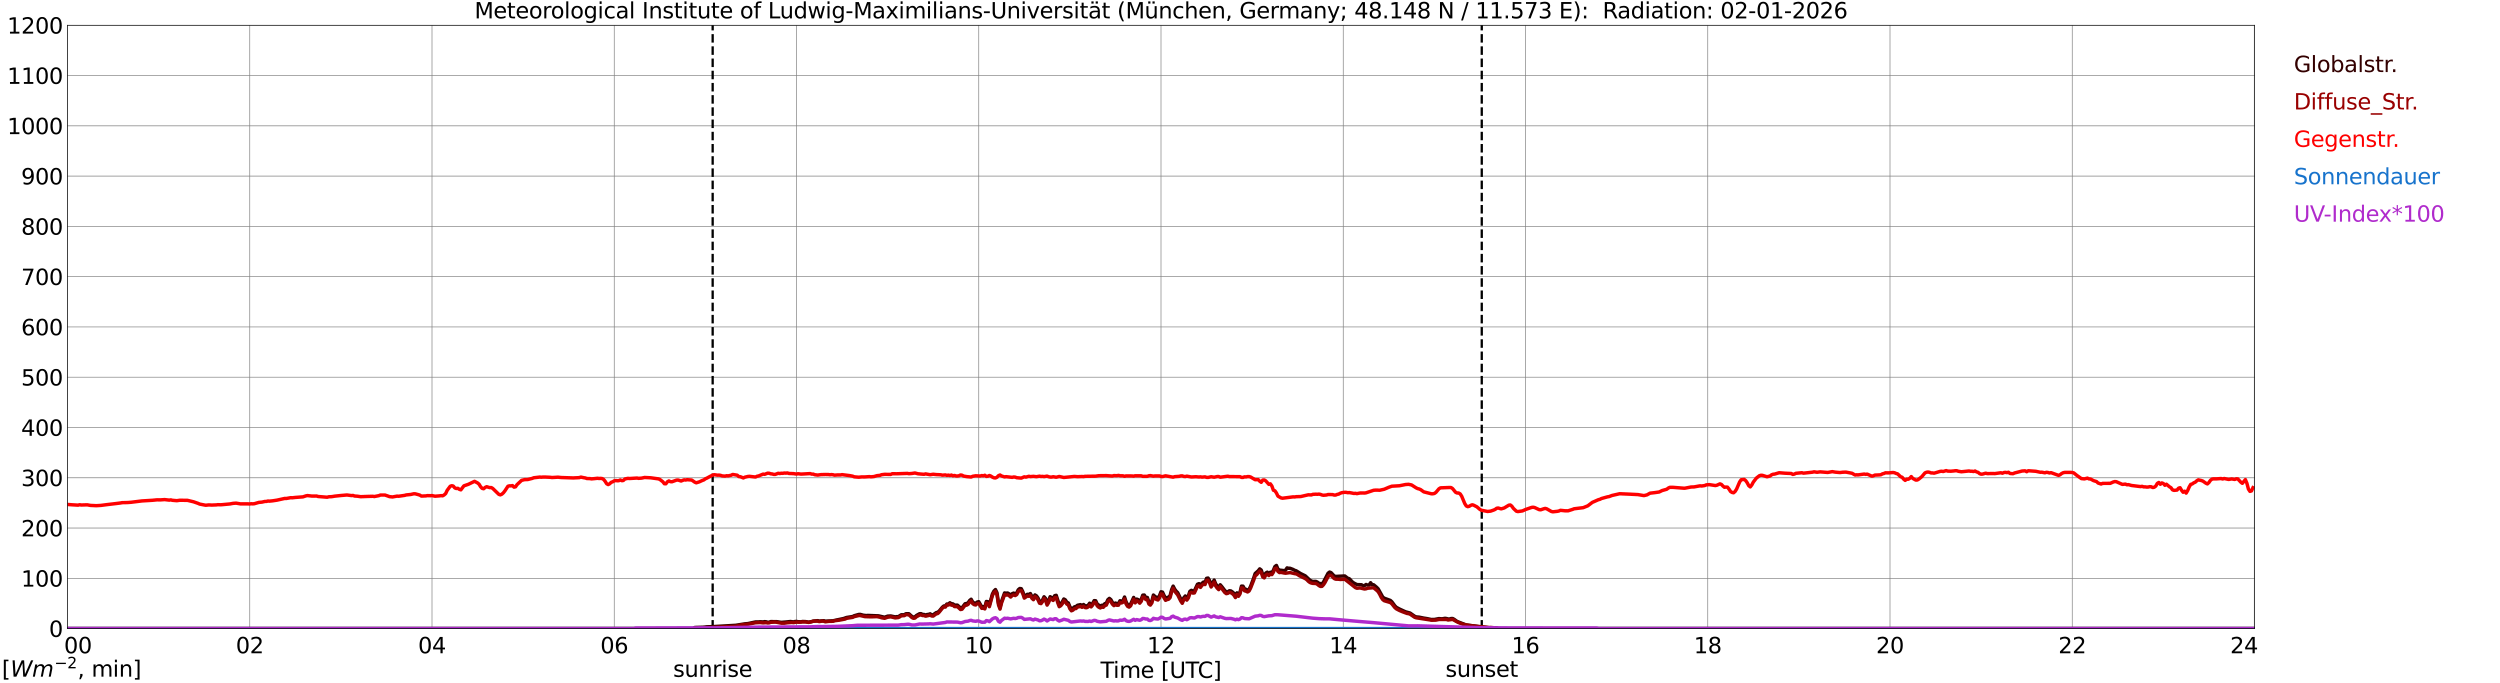 <?xml version="1.0" encoding="utf-8" standalone="no"?>
<!DOCTYPE svg PUBLIC "-//W3C//DTD SVG 1.1//EN"
  "http://www.w3.org/Graphics/SVG/1.1/DTD/svg11.dtd">
<svg xmlns:xlink="http://www.w3.org/1999/xlink" width="1085.4pt" height="296.64pt" viewBox="0 0 1085.4 296.64" xmlns="http://www.w3.org/2000/svg" version="1.1">
 <defs>
  <style type="text/css">*{stroke-linejoin: round; stroke-linecap: butt}</style>
 </defs>
 <g id="figure_1">
  <g id="patch_1">
   <path d="M 0 296.64 
L 1085.4 296.64 
L 1085.4 0 
L 0 0 
z
" style="fill: #ffffff"/>
  </g>
  <g id="axes_1">
   <g id="patch_2">
    <path d="M 29.306 272.909 
L 978.814 272.909 
L 978.814 10.976 
L 29.306 10.976 
z
" style="fill: #ffffff"/>
   </g>
   <g id="patch_3">
    <path d="M 978.814 272.909 
L 978.814 272.909 
L 978.814 10.976 
L 978.814 10.976 
z
" clip-path="url(#pfbe6b7b771)" style="fill: #d3d3d3; opacity: 0.25; stroke: #d3d3d3; stroke-linejoin: miter"/>
   </g>
   <g id="matplotlib.axis_1">
    <g id="xtick_1">
     <g id="line2d_1">
      <path d="M 29.306 272.909 
L 29.306 10.976 
" clip-path="url(#pfbe6b7b771)" style="fill: none; stroke: #808080; stroke-width: 0.3; stroke-linecap: square"/>
     </g>
     <g id="line2d_2"/>
     <g id="text_1">
      <!--    00 -->
      <g transform="translate(18.733 283.627) scale(0.095 -0.095)">
       <defs>
        <path id="DejaVuSans-20" transform="scale(0.016)"/>
        <path id="DejaVuSans-30" d="M 2034 4250 
Q 1547 4250 1301 3770 
Q 1056 3291 1056 2328 
Q 1056 1369 1301 889 
Q 1547 409 2034 409 
Q 2525 409 2770 889 
Q 3016 1369 3016 2328 
Q 3016 3291 2770 3770 
Q 2525 4250 2034 4250 
z
M 2034 4750 
Q 2819 4750 3233 4129 
Q 3647 3509 3647 2328 
Q 3647 1150 3233 529 
Q 2819 -91 2034 -91 
Q 1250 -91 836 529 
Q 422 1150 422 2328 
Q 422 3509 836 4129 
Q 1250 4750 2034 4750 
z
" transform="scale(0.016)"/>
       </defs>
       <use xlink:href="#DejaVuSans-20"/>
       <use xlink:href="#DejaVuSans-20" transform="translate(31.787 0)"/>
       <use xlink:href="#DejaVuSans-20" transform="translate(63.574 0)"/>
       <use xlink:href="#DejaVuSans-30" transform="translate(95.361 0)"/>
       <use xlink:href="#DejaVuSans-30" transform="translate(158.984 0)"/>
      </g>
     </g>
    </g>
    <g id="xtick_2">
     <g id="line2d_3">
      <path d="M 108.431 272.909 
L 108.431 10.976 
" clip-path="url(#pfbe6b7b771)" style="fill: none; stroke: #808080; stroke-width: 0.3; stroke-linecap: square"/>
     </g>
     <g id="line2d_4"/>
     <g id="text_2">
      <!-- 02 -->
      <g transform="translate(102.387 283.627) scale(0.095 -0.095)">
       <defs>
        <path id="DejaVuSans-32" d="M 1228 531 
L 3431 531 
L 3431 0 
L 469 0 
L 469 531 
Q 828 903 1448 1529 
Q 2069 2156 2228 2338 
Q 2531 2678 2651 2914 
Q 2772 3150 2772 3378 
Q 2772 3750 2511 3984 
Q 2250 4219 1831 4219 
Q 1534 4219 1204 4116 
Q 875 4013 500 3803 
L 500 4441 
Q 881 4594 1212 4672 
Q 1544 4750 1819 4750 
Q 2544 4750 2975 4387 
Q 3406 4025 3406 3419 
Q 3406 3131 3298 2873 
Q 3191 2616 2906 2266 
Q 2828 2175 2409 1742 
Q 1991 1309 1228 531 
z
" transform="scale(0.016)"/>
       </defs>
       <use xlink:href="#DejaVuSans-30"/>
       <use xlink:href="#DejaVuSans-32" transform="translate(63.623 0)"/>
      </g>
     </g>
    </g>
    <g id="xtick_3">
     <g id="line2d_5">
      <path d="M 187.557 272.909 
L 187.557 10.976 
" clip-path="url(#pfbe6b7b771)" style="fill: none; stroke: #808080; stroke-width: 0.3; stroke-linecap: square"/>
     </g>
     <g id="line2d_6"/>
     <g id="text_3">
      <!-- 04 -->
      <g transform="translate(181.513 283.627) scale(0.095 -0.095)">
       <defs>
        <path id="DejaVuSans-34" d="M 2419 4116 
L 825 1625 
L 2419 1625 
L 2419 4116 
z
M 2253 4666 
L 3047 4666 
L 3047 1625 
L 3713 1625 
L 3713 1100 
L 3047 1100 
L 3047 0 
L 2419 0 
L 2419 1100 
L 313 1100 
L 313 1709 
L 2253 4666 
z
" transform="scale(0.016)"/>
       </defs>
       <use xlink:href="#DejaVuSans-30"/>
       <use xlink:href="#DejaVuSans-34" transform="translate(63.623 0)"/>
      </g>
     </g>
    </g>
    <g id="xtick_4">
     <g id="line2d_7">
      <path d="M 266.683 272.909 
L 266.683 10.976 
" clip-path="url(#pfbe6b7b771)" style="fill: none; stroke: #808080; stroke-width: 0.3; stroke-linecap: square"/>
     </g>
     <g id="line2d_8"/>
     <g id="text_4">
      <!-- 06 -->
      <g transform="translate(260.638 283.627) scale(0.095 -0.095)">
       <defs>
        <path id="DejaVuSans-36" d="M 2113 2584 
Q 1688 2584 1439 2293 
Q 1191 2003 1191 1497 
Q 1191 994 1439 701 
Q 1688 409 2113 409 
Q 2538 409 2786 701 
Q 3034 994 3034 1497 
Q 3034 2003 2786 2293 
Q 2538 2584 2113 2584 
z
M 3366 4563 
L 3366 3988 
Q 3128 4100 2886 4159 
Q 2644 4219 2406 4219 
Q 1781 4219 1451 3797 
Q 1122 3375 1075 2522 
Q 1259 2794 1537 2939 
Q 1816 3084 2150 3084 
Q 2853 3084 3261 2657 
Q 3669 2231 3669 1497 
Q 3669 778 3244 343 
Q 2819 -91 2113 -91 
Q 1303 -91 875 529 
Q 447 1150 447 2328 
Q 447 3434 972 4092 
Q 1497 4750 2381 4750 
Q 2619 4750 2861 4703 
Q 3103 4656 3366 4563 
z
" transform="scale(0.016)"/>
       </defs>
       <use xlink:href="#DejaVuSans-30"/>
       <use xlink:href="#DejaVuSans-36" transform="translate(63.623 0)"/>
      </g>
     </g>
    </g>
    <g id="xtick_5">
     <g id="line2d_9">
      <path d="M 345.808 272.909 
L 345.808 10.976 
" clip-path="url(#pfbe6b7b771)" style="fill: none; stroke: #808080; stroke-width: 0.3; stroke-linecap: square"/>
     </g>
     <g id="line2d_10"/>
     <g id="text_5">
      <!-- 08 -->
      <g transform="translate(339.764 283.627) scale(0.095 -0.095)">
       <defs>
        <path id="DejaVuSans-38" d="M 2034 2216 
Q 1584 2216 1326 1975 
Q 1069 1734 1069 1313 
Q 1069 891 1326 650 
Q 1584 409 2034 409 
Q 2484 409 2743 651 
Q 3003 894 3003 1313 
Q 3003 1734 2745 1975 
Q 2488 2216 2034 2216 
z
M 1403 2484 
Q 997 2584 770 2862 
Q 544 3141 544 3541 
Q 544 4100 942 4425 
Q 1341 4750 2034 4750 
Q 2731 4750 3128 4425 
Q 3525 4100 3525 3541 
Q 3525 3141 3298 2862 
Q 3072 2584 2669 2484 
Q 3125 2378 3379 2068 
Q 3634 1759 3634 1313 
Q 3634 634 3220 271 
Q 2806 -91 2034 -91 
Q 1263 -91 848 271 
Q 434 634 434 1313 
Q 434 1759 690 2068 
Q 947 2378 1403 2484 
z
M 1172 3481 
Q 1172 3119 1398 2916 
Q 1625 2713 2034 2713 
Q 2441 2713 2670 2916 
Q 2900 3119 2900 3481 
Q 2900 3844 2670 4047 
Q 2441 4250 2034 4250 
Q 1625 4250 1398 4047 
Q 1172 3844 1172 3481 
z
" transform="scale(0.016)"/>
       </defs>
       <use xlink:href="#DejaVuSans-30"/>
       <use xlink:href="#DejaVuSans-38" transform="translate(63.623 0)"/>
      </g>
     </g>
    </g>
    <g id="xtick_6">
     <g id="line2d_11">
      <path d="M 424.934 272.909 
L 424.934 10.976 
" clip-path="url(#pfbe6b7b771)" style="fill: none; stroke: #808080; stroke-width: 0.3; stroke-linecap: square"/>
     </g>
     <g id="line2d_12"/>
     <g id="text_6">
      <!-- 10 -->
      <g transform="translate(418.89 283.627) scale(0.095 -0.095)">
       <defs>
        <path id="DejaVuSans-31" d="M 794 531 
L 1825 531 
L 1825 4091 
L 703 3866 
L 703 4441 
L 1819 4666 
L 2450 4666 
L 2450 531 
L 3481 531 
L 3481 0 
L 794 0 
L 794 531 
z
" transform="scale(0.016)"/>
       </defs>
       <use xlink:href="#DejaVuSans-31"/>
       <use xlink:href="#DejaVuSans-30" transform="translate(63.623 0)"/>
      </g>
     </g>
    </g>
    <g id="xtick_7">
     <g id="line2d_13">
      <path d="M 504.06 272.909 
L 504.06 10.976 
" clip-path="url(#pfbe6b7b771)" style="fill: none; stroke: #808080; stroke-width: 0.3; stroke-linecap: square"/>
     </g>
     <g id="line2d_14"/>
     <g id="text_7">
      <!-- 12 -->
      <g transform="translate(498.015 283.627) scale(0.095 -0.095)">
       <use xlink:href="#DejaVuSans-31"/>
       <use xlink:href="#DejaVuSans-32" transform="translate(63.623 0)"/>
      </g>
     </g>
    </g>
    <g id="xtick_8">
     <g id="line2d_15">
      <path d="M 583.185 272.909 
L 583.185 10.976 
" clip-path="url(#pfbe6b7b771)" style="fill: none; stroke: #808080; stroke-width: 0.3; stroke-linecap: square"/>
     </g>
     <g id="line2d_16"/>
     <g id="text_8">
      <!-- 14 -->
      <g transform="translate(577.141 283.627) scale(0.095 -0.095)">
       <use xlink:href="#DejaVuSans-31"/>
       <use xlink:href="#DejaVuSans-34" transform="translate(63.623 0)"/>
      </g>
     </g>
    </g>
    <g id="xtick_9">
     <g id="line2d_17">
      <path d="M 662.311 272.909 
L 662.311 10.976 
" clip-path="url(#pfbe6b7b771)" style="fill: none; stroke: #808080; stroke-width: 0.3; stroke-linecap: square"/>
     </g>
     <g id="line2d_18"/>
     <g id="text_9">
      <!-- 16 -->
      <g transform="translate(656.267 283.627) scale(0.095 -0.095)">
       <use xlink:href="#DejaVuSans-31"/>
       <use xlink:href="#DejaVuSans-36" transform="translate(63.623 0)"/>
      </g>
     </g>
    </g>
    <g id="xtick_10">
     <g id="line2d_19">
      <path d="M 741.437 272.909 
L 741.437 10.976 
" clip-path="url(#pfbe6b7b771)" style="fill: none; stroke: #808080; stroke-width: 0.3; stroke-linecap: square"/>
     </g>
     <g id="line2d_20"/>
     <g id="text_10">
      <!-- 18 -->
      <g transform="translate(735.392 283.627) scale(0.095 -0.095)">
       <use xlink:href="#DejaVuSans-31"/>
       <use xlink:href="#DejaVuSans-38" transform="translate(63.623 0)"/>
      </g>
     </g>
    </g>
    <g id="xtick_11">
     <g id="line2d_21">
      <path d="M 820.562 272.909 
L 820.562 10.976 
" clip-path="url(#pfbe6b7b771)" style="fill: none; stroke: #808080; stroke-width: 0.3; stroke-linecap: square"/>
     </g>
     <g id="line2d_22"/>
     <g id="text_11">
      <!-- 20 -->
      <g transform="translate(814.518 283.627) scale(0.095 -0.095)">
       <use xlink:href="#DejaVuSans-32"/>
       <use xlink:href="#DejaVuSans-30" transform="translate(63.623 0)"/>
      </g>
     </g>
    </g>
    <g id="xtick_12">
     <g id="line2d_23">
      <path d="M 899.688 272.909 
L 899.688 10.976 
" clip-path="url(#pfbe6b7b771)" style="fill: none; stroke: #808080; stroke-width: 0.3; stroke-linecap: square"/>
     </g>
     <g id="line2d_24"/>
     <g id="text_12">
      <!-- 22 -->
      <g transform="translate(893.644 283.627) scale(0.095 -0.095)">
       <use xlink:href="#DejaVuSans-32"/>
       <use xlink:href="#DejaVuSans-32" transform="translate(63.623 0)"/>
      </g>
     </g>
    </g>
    <g id="xtick_13">
     <g id="line2d_25">
      <path d="M 978.814 272.909 
L 978.814 10.976 
" clip-path="url(#pfbe6b7b771)" style="fill: none; stroke: #808080; stroke-width: 0.3; stroke-linecap: square"/>
     </g>
     <g id="line2d_26"/>
     <g id="text_13">
      <!-- 24    -->
      <g transform="translate(968.241 283.627) scale(0.095 -0.095)">
       <use xlink:href="#DejaVuSans-32"/>
       <use xlink:href="#DejaVuSans-34" transform="translate(63.623 0)"/>
       <use xlink:href="#DejaVuSans-20" transform="translate(127.246 0)"/>
       <use xlink:href="#DejaVuSans-20" transform="translate(159.033 0)"/>
       <use xlink:href="#DejaVuSans-20" transform="translate(190.82 0)"/>
      </g>
     </g>
    </g>
    <g id="text_14">
     <!-- Time [UTC] -->
     <g transform="translate(477.806 294.322) scale(0.095 -0.095)">
      <defs>
       <path id="DejaVuSans-54" d="M -19 4666 
L 3928 4666 
L 3928 4134 
L 2272 4134 
L 2272 0 
L 1638 0 
L 1638 4134 
L -19 4134 
L -19 4666 
z
" transform="scale(0.016)"/>
       <path id="DejaVuSans-69" d="M 603 3500 
L 1178 3500 
L 1178 0 
L 603 0 
L 603 3500 
z
M 603 4863 
L 1178 4863 
L 1178 4134 
L 603 4134 
L 603 4863 
z
" transform="scale(0.016)"/>
       <path id="DejaVuSans-6d" d="M 3328 2828 
Q 3544 3216 3844 3400 
Q 4144 3584 4550 3584 
Q 5097 3584 5394 3201 
Q 5691 2819 5691 2113 
L 5691 0 
L 5113 0 
L 5113 2094 
Q 5113 2597 4934 2840 
Q 4756 3084 4391 3084 
Q 3944 3084 3684 2787 
Q 3425 2491 3425 1978 
L 3425 0 
L 2847 0 
L 2847 2094 
Q 2847 2600 2669 2842 
Q 2491 3084 2119 3084 
Q 1678 3084 1418 2786 
Q 1159 2488 1159 1978 
L 1159 0 
L 581 0 
L 581 3500 
L 1159 3500 
L 1159 2956 
Q 1356 3278 1631 3431 
Q 1906 3584 2284 3584 
Q 2666 3584 2933 3390 
Q 3200 3197 3328 2828 
z
" transform="scale(0.016)"/>
       <path id="DejaVuSans-65" d="M 3597 1894 
L 3597 1613 
L 953 1613 
Q 991 1019 1311 708 
Q 1631 397 2203 397 
Q 2534 397 2845 478 
Q 3156 559 3463 722 
L 3463 178 
Q 3153 47 2828 -22 
Q 2503 -91 2169 -91 
Q 1331 -91 842 396 
Q 353 884 353 1716 
Q 353 2575 817 3079 
Q 1281 3584 2069 3584 
Q 2775 3584 3186 3129 
Q 3597 2675 3597 1894 
z
M 3022 2063 
Q 3016 2534 2758 2815 
Q 2500 3097 2075 3097 
Q 1594 3097 1305 2825 
Q 1016 2553 972 2059 
L 3022 2063 
z
" transform="scale(0.016)"/>
       <path id="DejaVuSans-5b" d="M 550 4863 
L 1875 4863 
L 1875 4416 
L 1125 4416 
L 1125 -397 
L 1875 -397 
L 1875 -844 
L 550 -844 
L 550 4863 
z
" transform="scale(0.016)"/>
       <path id="DejaVuSans-55" d="M 556 4666 
L 1191 4666 
L 1191 1831 
Q 1191 1081 1462 751 
Q 1734 422 2344 422 
Q 2950 422 3222 751 
Q 3494 1081 3494 1831 
L 3494 4666 
L 4128 4666 
L 4128 1753 
Q 4128 841 3676 375 
Q 3225 -91 2344 -91 
Q 1459 -91 1007 375 
Q 556 841 556 1753 
L 556 4666 
z
" transform="scale(0.016)"/>
       <path id="DejaVuSans-43" d="M 4122 4306 
L 4122 3641 
Q 3803 3938 3442 4084 
Q 3081 4231 2675 4231 
Q 1875 4231 1450 3742 
Q 1025 3253 1025 2328 
Q 1025 1406 1450 917 
Q 1875 428 2675 428 
Q 3081 428 3442 575 
Q 3803 722 4122 1019 
L 4122 359 
Q 3791 134 3420 21 
Q 3050 -91 2638 -91 
Q 1578 -91 968 557 
Q 359 1206 359 2328 
Q 359 3453 968 4101 
Q 1578 4750 2638 4750 
Q 3056 4750 3426 4639 
Q 3797 4528 4122 4306 
z
" transform="scale(0.016)"/>
       <path id="DejaVuSans-5d" d="M 1947 4863 
L 1947 -844 
L 622 -844 
L 622 -397 
L 1369 -397 
L 1369 4416 
L 622 4416 
L 622 4863 
L 1947 4863 
z
" transform="scale(0.016)"/>
      </defs>
      <use xlink:href="#DejaVuSans-54"/>
      <use xlink:href="#DejaVuSans-69" transform="translate(57.959 0)"/>
      <use xlink:href="#DejaVuSans-6d" transform="translate(85.742 0)"/>
      <use xlink:href="#DejaVuSans-65" transform="translate(183.154 0)"/>
      <use xlink:href="#DejaVuSans-20" transform="translate(244.678 0)"/>
      <use xlink:href="#DejaVuSans-5b" transform="translate(276.465 0)"/>
      <use xlink:href="#DejaVuSans-55" transform="translate(315.479 0)"/>
      <use xlink:href="#DejaVuSans-54" transform="translate(388.672 0)"/>
      <use xlink:href="#DejaVuSans-43" transform="translate(443.881 0)"/>
      <use xlink:href="#DejaVuSans-5d" transform="translate(513.705 0)"/>
     </g>
    </g>
   </g>
   <g id="matplotlib.axis_2">
    <g id="ytick_1">
     <g id="line2d_27">
      <path d="M 29.306 272.909 
L 978.814 272.909 
" clip-path="url(#pfbe6b7b771)" style="fill: none; stroke: #808080; stroke-width: 0.3; stroke-linecap: square"/>
     </g>
     <g id="line2d_28"/>
     <g id="text_15">
      <!-- 0 -->
      <g transform="translate(21.261 276.518) scale(0.095 -0.095)">
       <use xlink:href="#DejaVuSans-30"/>
      </g>
     </g>
    </g>
    <g id="ytick_2">
     <g id="line2d_29">
      <path d="M 29.306 251.081 
L 978.814 251.081 
" clip-path="url(#pfbe6b7b771)" style="fill: none; stroke: #808080; stroke-width: 0.3; stroke-linecap: square"/>
     </g>
     <g id="line2d_30"/>
     <g id="text_16">
      <!-- 100 -->
      <g transform="translate(9.173 254.69) scale(0.095 -0.095)">
       <use xlink:href="#DejaVuSans-31"/>
       <use xlink:href="#DejaVuSans-30" transform="translate(63.623 0)"/>
       <use xlink:href="#DejaVuSans-30" transform="translate(127.246 0)"/>
      </g>
     </g>
    </g>
    <g id="ytick_3">
     <g id="line2d_31">
      <path d="M 29.306 229.253 
L 978.814 229.253 
" clip-path="url(#pfbe6b7b771)" style="fill: none; stroke: #808080; stroke-width: 0.3; stroke-linecap: square"/>
     </g>
     <g id="line2d_32"/>
     <g id="text_17">
      <!-- 200 -->
      <g transform="translate(9.173 232.863) scale(0.095 -0.095)">
       <use xlink:href="#DejaVuSans-32"/>
       <use xlink:href="#DejaVuSans-30" transform="translate(63.623 0)"/>
       <use xlink:href="#DejaVuSans-30" transform="translate(127.246 0)"/>
      </g>
     </g>
    </g>
    <g id="ytick_4">
     <g id="line2d_33">
      <path d="M 29.306 207.426 
L 978.814 207.426 
" clip-path="url(#pfbe6b7b771)" style="fill: none; stroke: #808080; stroke-width: 0.3; stroke-linecap: square"/>
     </g>
     <g id="line2d_34"/>
     <g id="text_18">
      <!-- 300 -->
      <g transform="translate(9.173 211.035) scale(0.095 -0.095)">
       <defs>
        <path id="DejaVuSans-33" d="M 2597 2516 
Q 3050 2419 3304 2112 
Q 3559 1806 3559 1356 
Q 3559 666 3084 287 
Q 2609 -91 1734 -91 
Q 1441 -91 1130 -33 
Q 819 25 488 141 
L 488 750 
Q 750 597 1062 519 
Q 1375 441 1716 441 
Q 2309 441 2620 675 
Q 2931 909 2931 1356 
Q 2931 1769 2642 2001 
Q 2353 2234 1838 2234 
L 1294 2234 
L 1294 2753 
L 1863 2753 
Q 2328 2753 2575 2939 
Q 2822 3125 2822 3475 
Q 2822 3834 2567 4026 
Q 2313 4219 1838 4219 
Q 1578 4219 1281 4162 
Q 984 4106 628 3988 
L 628 4550 
Q 988 4650 1302 4700 
Q 1616 4750 1894 4750 
Q 2613 4750 3031 4423 
Q 3450 4097 3450 3541 
Q 3450 3153 3228 2886 
Q 3006 2619 2597 2516 
z
" transform="scale(0.016)"/>
       </defs>
       <use xlink:href="#DejaVuSans-33"/>
       <use xlink:href="#DejaVuSans-30" transform="translate(63.623 0)"/>
       <use xlink:href="#DejaVuSans-30" transform="translate(127.246 0)"/>
      </g>
     </g>
    </g>
    <g id="ytick_5">
     <g id="line2d_35">
      <path d="M 29.306 185.598 
L 978.814 185.598 
" clip-path="url(#pfbe6b7b771)" style="fill: none; stroke: #808080; stroke-width: 0.3; stroke-linecap: square"/>
     </g>
     <g id="line2d_36"/>
     <g id="text_19">
      <!-- 400 -->
      <g transform="translate(9.173 189.207) scale(0.095 -0.095)">
       <use xlink:href="#DejaVuSans-34"/>
       <use xlink:href="#DejaVuSans-30" transform="translate(63.623 0)"/>
       <use xlink:href="#DejaVuSans-30" transform="translate(127.246 0)"/>
      </g>
     </g>
    </g>
    <g id="ytick_6">
     <g id="line2d_37">
      <path d="M 29.306 163.77 
L 978.814 163.77 
" clip-path="url(#pfbe6b7b771)" style="fill: none; stroke: #808080; stroke-width: 0.3; stroke-linecap: square"/>
     </g>
     <g id="line2d_38"/>
     <g id="text_20">
      <!-- 500 -->
      <g transform="translate(9.173 167.379) scale(0.095 -0.095)">
       <defs>
        <path id="DejaVuSans-35" d="M 691 4666 
L 3169 4666 
L 3169 4134 
L 1269 4134 
L 1269 2991 
Q 1406 3038 1543 3061 
Q 1681 3084 1819 3084 
Q 2600 3084 3056 2656 
Q 3513 2228 3513 1497 
Q 3513 744 3044 326 
Q 2575 -91 1722 -91 
Q 1428 -91 1123 -41 
Q 819 9 494 109 
L 494 744 
Q 775 591 1075 516 
Q 1375 441 1709 441 
Q 2250 441 2565 725 
Q 2881 1009 2881 1497 
Q 2881 1984 2565 2268 
Q 2250 2553 1709 2553 
Q 1456 2553 1204 2497 
Q 953 2441 691 2322 
L 691 4666 
z
" transform="scale(0.016)"/>
       </defs>
       <use xlink:href="#DejaVuSans-35"/>
       <use xlink:href="#DejaVuSans-30" transform="translate(63.623 0)"/>
       <use xlink:href="#DejaVuSans-30" transform="translate(127.246 0)"/>
      </g>
     </g>
    </g>
    <g id="ytick_7">
     <g id="line2d_39">
      <path d="M 29.306 141.942 
L 978.814 141.942 
" clip-path="url(#pfbe6b7b771)" style="fill: none; stroke: #808080; stroke-width: 0.3; stroke-linecap: square"/>
     </g>
     <g id="line2d_40"/>
     <g id="text_21">
      <!-- 600 -->
      <g transform="translate(9.173 145.551) scale(0.095 -0.095)">
       <use xlink:href="#DejaVuSans-36"/>
       <use xlink:href="#DejaVuSans-30" transform="translate(63.623 0)"/>
       <use xlink:href="#DejaVuSans-30" transform="translate(127.246 0)"/>
      </g>
     </g>
    </g>
    <g id="ytick_8">
     <g id="line2d_41">
      <path d="M 29.306 120.114 
L 978.814 120.114 
" clip-path="url(#pfbe6b7b771)" style="fill: none; stroke: #808080; stroke-width: 0.3; stroke-linecap: square"/>
     </g>
     <g id="line2d_42"/>
     <g id="text_22">
      <!-- 700 -->
      <g transform="translate(9.173 123.724) scale(0.095 -0.095)">
       <defs>
        <path id="DejaVuSans-37" d="M 525 4666 
L 3525 4666 
L 3525 4397 
L 1831 0 
L 1172 0 
L 2766 4134 
L 525 4134 
L 525 4666 
z
" transform="scale(0.016)"/>
       </defs>
       <use xlink:href="#DejaVuSans-37"/>
       <use xlink:href="#DejaVuSans-30" transform="translate(63.623 0)"/>
       <use xlink:href="#DejaVuSans-30" transform="translate(127.246 0)"/>
      </g>
     </g>
    </g>
    <g id="ytick_9">
     <g id="line2d_43">
      <path d="M 29.306 98.287 
L 978.814 98.287 
" clip-path="url(#pfbe6b7b771)" style="fill: none; stroke: #808080; stroke-width: 0.3; stroke-linecap: square"/>
     </g>
     <g id="line2d_44"/>
     <g id="text_23">
      <!-- 800 -->
      <g transform="translate(9.173 101.896) scale(0.095 -0.095)">
       <use xlink:href="#DejaVuSans-38"/>
       <use xlink:href="#DejaVuSans-30" transform="translate(63.623 0)"/>
       <use xlink:href="#DejaVuSans-30" transform="translate(127.246 0)"/>
      </g>
     </g>
    </g>
    <g id="ytick_10">
     <g id="line2d_45">
      <path d="M 29.306 76.459 
L 978.814 76.459 
" clip-path="url(#pfbe6b7b771)" style="fill: none; stroke: #808080; stroke-width: 0.3; stroke-linecap: square"/>
     </g>
     <g id="line2d_46"/>
     <g id="text_24">
      <!-- 900 -->
      <g transform="translate(9.173 80.068) scale(0.095 -0.095)">
       <defs>
        <path id="DejaVuSans-39" d="M 703 97 
L 703 672 
Q 941 559 1184 500 
Q 1428 441 1663 441 
Q 2288 441 2617 861 
Q 2947 1281 2994 2138 
Q 2813 1869 2534 1725 
Q 2256 1581 1919 1581 
Q 1219 1581 811 2004 
Q 403 2428 403 3163 
Q 403 3881 828 4315 
Q 1253 4750 1959 4750 
Q 2769 4750 3195 4129 
Q 3622 3509 3622 2328 
Q 3622 1225 3098 567 
Q 2575 -91 1691 -91 
Q 1453 -91 1209 -44 
Q 966 3 703 97 
z
M 1959 2075 
Q 2384 2075 2632 2365 
Q 2881 2656 2881 3163 
Q 2881 3666 2632 3958 
Q 2384 4250 1959 4250 
Q 1534 4250 1286 3958 
Q 1038 3666 1038 3163 
Q 1038 2656 1286 2365 
Q 1534 2075 1959 2075 
z
" transform="scale(0.016)"/>
       </defs>
       <use xlink:href="#DejaVuSans-39"/>
       <use xlink:href="#DejaVuSans-30" transform="translate(63.623 0)"/>
       <use xlink:href="#DejaVuSans-30" transform="translate(127.246 0)"/>
      </g>
     </g>
    </g>
    <g id="ytick_11">
     <g id="line2d_47">
      <path d="M 29.306 54.631 
L 978.814 54.631 
" clip-path="url(#pfbe6b7b771)" style="fill: none; stroke: #808080; stroke-width: 0.3; stroke-linecap: square"/>
     </g>
     <g id="line2d_48"/>
     <g id="text_25">
      <!-- 1000 -->
      <g transform="translate(3.128 58.24) scale(0.095 -0.095)">
       <use xlink:href="#DejaVuSans-31"/>
       <use xlink:href="#DejaVuSans-30" transform="translate(63.623 0)"/>
       <use xlink:href="#DejaVuSans-30" transform="translate(127.246 0)"/>
       <use xlink:href="#DejaVuSans-30" transform="translate(190.869 0)"/>
      </g>
     </g>
    </g>
    <g id="ytick_12">
     <g id="line2d_49">
      <path d="M 29.306 32.803 
L 978.814 32.803 
" clip-path="url(#pfbe6b7b771)" style="fill: none; stroke: #808080; stroke-width: 0.3; stroke-linecap: square"/>
     </g>
     <g id="line2d_50"/>
     <g id="text_26">
      <!-- 1100 -->
      <g transform="translate(3.128 36.413) scale(0.095 -0.095)">
       <use xlink:href="#DejaVuSans-31"/>
       <use xlink:href="#DejaVuSans-31" transform="translate(63.623 0)"/>
       <use xlink:href="#DejaVuSans-30" transform="translate(127.246 0)"/>
       <use xlink:href="#DejaVuSans-30" transform="translate(190.869 0)"/>
      </g>
     </g>
    </g>
    <g id="ytick_13">
     <g id="line2d_51">
      <path d="M 29.306 10.976 
L 978.814 10.976 
" clip-path="url(#pfbe6b7b771)" style="fill: none; stroke: #808080; stroke-width: 0.3; stroke-linecap: square"/>
     </g>
     <g id="line2d_52"/>
     <g id="text_27">
      <!-- 1200 -->
      <g transform="translate(3.128 14.585) scale(0.095 -0.095)">
       <use xlink:href="#DejaVuSans-31"/>
       <use xlink:href="#DejaVuSans-32" transform="translate(63.623 0)"/>
       <use xlink:href="#DejaVuSans-30" transform="translate(127.246 0)"/>
       <use xlink:href="#DejaVuSans-30" transform="translate(190.869 0)"/>
      </g>
     </g>
    </g>
   </g>
   <g id="line2d_53">
    <path d="M 309.411 272.909 
L 309.411 10.976 
" clip-path="url(#pfbe6b7b771)" style="fill: none; stroke-dasharray: 3.7,1.6; stroke-dashoffset: 0; stroke: #000000"/>
   </g>
   <g id="line2d_54">
    <path d="M 643.321 272.909 
L 643.321 10.976 
" clip-path="url(#pfbe6b7b771)" style="fill: none; stroke-dasharray: 3.7,1.6; stroke-dashoffset: 0; stroke: #000000"/>
   </g>
   <g id="line2d_55">
    <path d="M 29.306 272.909 
L 300.971 272.909 
L 301.63 272.424 
L 305.586 272.304 
L 306.905 272.136 
L 309.543 272.051 
L 319.433 271.477 
L 323.39 270.853 
L 324.708 270.735 
L 328.005 270.025 
L 329.324 270.025 
L 329.983 269.942 
L 331.302 270.025 
L 331.961 269.89 
L 332.621 269.958 
L 333.28 270.161 
L 333.94 270.178 
L 334.599 269.875 
L 337.236 269.907 
L 339.215 270.211 
L 341.193 270.043 
L 343.171 269.84 
L 344.49 270.01 
L 345.149 269.84 
L 345.808 269.79 
L 346.468 269.925 
L 347.787 269.958 
L 348.446 269.825 
L 349.765 269.875 
L 351.083 270.128 
L 352.402 269.875 
L 353.062 269.654 
L 355.04 269.469 
L 355.699 269.654 
L 357.677 269.486 
L 358.337 269.689 
L 360.315 269.587 
L 361.634 269.536 
L 362.952 269.233 
L 366.249 268.541 
L 367.568 268.085 
L 370.206 267.664 
L 370.865 267.325 
L 372.843 266.769 
L 373.502 266.751 
L 374.821 267.105 
L 376.14 267.258 
L 376.799 267.19 
L 378.777 267.275 
L 381.415 267.375 
L 384.053 267.984 
L 385.371 267.511 
L 386.69 267.426 
L 388.668 267.832 
L 389.328 267.714 
L 389.987 267.747 
L 391.306 266.904 
L 392.624 266.919 
L 393.284 266.463 
L 394.603 266.463 
L 395.921 267.629 
L 396.581 267.95 
L 397.24 267.814 
L 397.899 267.207 
L 399.218 266.463 
L 399.878 266.43 
L 400.537 266.751 
L 401.196 266.784 
L 401.856 267.037 
L 402.515 266.801 
L 403.175 266.734 
L 403.834 266.498 
L 404.493 266.969 
L 405.153 266.904 
L 406.471 265.974 
L 407.131 265.824 
L 407.79 265.265 
L 409.109 263.663 
L 409.768 263.104 
L 410.428 263.121 
L 411.087 262.261 
L 411.746 262.261 
L 412.406 261.702 
L 413.065 262.126 
L 413.725 262.176 
L 414.384 262.717 
L 415.703 262.733 
L 417.022 263.966 
L 417.681 263.863 
L 419 262.126 
L 419.659 262.023 
L 420.318 261.702 
L 420.978 260.707 
L 421.637 260.168 
L 422.297 261.366 
L 422.956 261.822 
L 423.615 261.94 
L 424.275 261.384 
L 424.934 261.231 
L 426.253 263.51 
L 426.912 263.357 
L 427.572 263.73 
L 428.231 261.146 
L 428.89 261.231 
L 429.55 262.65 
L 430.869 257.904 
L 431.528 256.623 
L 432.187 255.964 
L 432.847 257.348 
L 433.506 261.838 
L 434.165 263.78 
L 434.825 261.113 
L 436.144 257.433 
L 436.803 257.551 
L 437.462 257.45 
L 438.122 257.837 
L 438.781 258.396 
L 439.44 257.769 
L 440.1 257.501 
L 440.759 257.804 
L 441.419 257.415 
L 442.078 256.064 
L 442.737 255.508 
L 443.397 255.593 
L 444.056 256.892 
L 444.716 258.917 
L 446.034 258.022 
L 446.694 258.09 
L 447.353 257.704 
L 448.012 258.985 
L 448.672 259.662 
L 449.331 258.293 
L 449.991 258.699 
L 450.65 259.609 
L 451.309 261.063 
L 451.969 261.416 
L 452.628 260.489 
L 453.287 259.103 
L 453.947 259.83 
L 454.606 261.838 
L 455.266 260.877 
L 455.925 259.07 
L 457.244 259.812 
L 457.903 258.631 
L 458.563 258.463 
L 459.881 262.497 
L 460.541 262.143 
L 461.2 261.331 
L 461.859 260.065 
L 462.519 260.421 
L 463.178 261.467 
L 463.838 261.788 
L 464.497 263.425 
L 465.156 264.337 
L 465.816 264.101 
L 466.475 263.46 
L 467.134 263.342 
L 467.794 262.783 
L 469.113 262.514 
L 469.772 262.903 
L 470.431 262.464 
L 471.091 263.003 
L 471.75 263.054 
L 472.409 262.818 
L 473.069 261.89 
L 473.728 262.665 
L 474.388 261.956 
L 475.047 260.775 
L 475.706 260.825 
L 476.366 262.244 
L 477.685 263.156 
L 478.344 262.783 
L 479.003 262.818 
L 479.663 262.091 
L 480.322 261.89 
L 480.981 260.369 
L 481.641 259.797 
L 482.3 260.336 
L 482.96 261.552 
L 483.619 262.176 
L 484.278 261.822 
L 484.938 262.058 
L 485.597 262.023 
L 486.256 260.825 
L 486.916 261.01 
L 487.575 260.757 
L 488.235 259.205 
L 488.894 261.299 
L 489.553 262.514 
L 490.213 262.818 
L 490.872 262.276 
L 492.191 259.391 
L 492.85 260.995 
L 493.51 260.1 
L 494.169 260.353 
L 494.828 261.063 
L 495.488 260.201 
L 496.147 258.396 
L 496.807 258.343 
L 497.466 259.459 
L 498.125 259.391 
L 498.785 261.349 
L 499.444 261.89 
L 500.103 260.928 
L 500.763 258.343 
L 501.422 258.935 
L 502.082 259.373 
L 502.741 259.491 
L 503.4 258.649 
L 504.06 256.927 
L 504.719 257.077 
L 505.379 258.529 
L 506.038 259.677 
L 507.357 259.238 
L 508.016 258.596 
L 508.675 256.014 
L 509.335 254.477 
L 509.994 255.778 
L 510.654 256.673 
L 511.313 257.315 
L 512.632 260.065 
L 513.291 261.028 
L 513.95 259.544 
L 514.61 258.749 
L 515.269 259.627 
L 515.929 258.782 
L 516.588 256.741 
L 517.247 256.302 
L 517.907 256.588 
L 518.566 256.521 
L 519.885 253.668 
L 520.544 253.397 
L 521.204 254.124 
L 521.863 253.246 
L 522.522 252.705 
L 523.182 252.925 
L 523.841 251.085 
L 524.501 250.968 
L 525.16 252.063 
L 525.819 253.903 
L 526.479 253.076 
L 527.138 251.845 
L 527.797 253.5 
L 529.116 255.272 
L 529.776 253.888 
L 530.435 254.648 
L 531.754 256.385 
L 532.413 256.977 
L 533.073 256.942 
L 533.732 256.488 
L 534.391 256.555 
L 535.051 256.994 
L 535.71 257.584 
L 536.369 258.664 
L 537.029 257.398 
L 537.688 258.175 
L 538.348 257.197 
L 539.007 254.462 
L 539.666 254.495 
L 540.326 255.661 
L 540.985 255.864 
L 541.644 256.267 
L 542.304 255.864 
L 542.963 254.563 
L 544.282 251 
L 544.941 248.992 
L 546.26 247.827 
L 546.919 246.982 
L 547.579 247.488 
L 548.238 249.516 
L 548.898 249.937 
L 549.557 248.789 
L 550.216 248.418 
L 550.876 249.06 
L 551.535 248.451 
L 552.195 248.586 
L 552.854 247.591 
L 553.513 245.969 
L 554.173 245.497 
L 554.832 247.067 
L 555.491 247.506 
L 557.47 247.741 
L 558.129 247.573 
L 558.788 246.561 
L 559.448 246.729 
L 560.107 246.729 
L 561.426 247.235 
L 562.085 247.608 
L 562.745 247.809 
L 564.723 249.042 
L 566.701 250.005 
L 568.679 251.862 
L 569.338 252.249 
L 569.998 252.437 
L 571.317 252.419 
L 571.976 252.74 
L 572.635 253.246 
L 573.954 253.5 
L 574.613 252.69 
L 576.592 248.874 
L 577.251 248.368 
L 577.91 248.621 
L 579.229 250.038 
L 579.889 250.258 
L 583.845 250.055 
L 585.164 251.068 
L 585.823 251.253 
L 587.142 252.655 
L 587.801 253.128 
L 589.12 253.803 
L 591.098 253.871 
L 591.757 254.277 
L 592.417 254.242 
L 593.076 253.753 
L 593.736 254.023 
L 594.395 254.023 
L 595.054 252.993 
L 595.714 253.853 
L 596.373 253.871 
L 597.692 254.984 
L 598.351 255.661 
L 600.329 259.223 
L 600.989 259.712 
L 603.626 260.674 
L 604.286 261.264 
L 605.604 263.054 
L 606.264 263.695 
L 607.582 264.405 
L 609.561 265.317 
L 610.22 265.621 
L 612.198 266.16 
L 614.176 267.544 
L 614.836 267.832 
L 616.154 267.95 
L 618.133 268.356 
L 619.451 268.556 
L 621.429 268.962 
L 622.748 268.945 
L 624.726 268.574 
L 626.045 268.676 
L 627.364 268.456 
L 628.023 268.541 
L 628.683 268.744 
L 629.342 268.759 
L 630.001 268.541 
L 630.661 268.524 
L 631.32 268.877 
L 632.639 269.825 
L 636.595 271.359 
L 639.233 271.665 
L 643.189 272.221 
L 644.508 272.357 
L 645.827 272.474 
L 647.805 272.625 
L 649.783 272.728 
L 650.442 272.909 
L 978.154 272.909 
L 978.154 272.909 
" clip-path="url(#pfbe6b7b771)" style="fill: none; stroke: #330000; stroke-width: 1.5; stroke-linecap: square"/>
   </g>
   <g id="line2d_56">
    <path d="M 29.306 272.909 
L 300.971 272.909 
L 301.63 272.629 
L 304.267 272.538 
L 308.883 272.446 
L 316.136 272.031 
L 318.774 271.94 
L 320.093 271.756 
L 322.071 271.252 
L 323.39 271.158 
L 324.708 271.021 
L 328.005 270.379 
L 329.983 270.285 
L 331.302 270.425 
L 332.621 270.331 
L 333.28 270.471 
L 333.94 270.425 
L 334.599 270.193 
L 335.918 270.102 
L 336.577 270.056 
L 339.215 270.562 
L 340.533 270.562 
L 341.852 270.379 
L 343.83 270.239 
L 344.49 270.331 
L 345.808 270.102 
L 347.127 270.148 
L 348.446 270.01 
L 349.765 270.01 
L 351.083 270.239 
L 353.062 269.735 
L 354.38 269.643 
L 355.04 269.689 
L 355.699 269.873 
L 357.018 269.643 
L 357.677 269.735 
L 358.337 269.964 
L 359.655 269.781 
L 361.634 269.735 
L 362.293 269.506 
L 364.271 269.274 
L 366.909 268.77 
L 367.568 268.447 
L 370.206 268.035 
L 370.865 267.712 
L 372.843 267.253 
L 373.502 267.253 
L 375.481 267.712 
L 378.118 267.805 
L 380.756 267.712 
L 382.074 267.989 
L 382.734 268.218 
L 384.053 268.447 
L 385.371 267.989 
L 386.69 267.805 
L 388.668 268.264 
L 389.987 268.126 
L 390.646 267.805 
L 391.306 267.345 
L 392.624 267.299 
L 393.284 266.839 
L 394.603 266.932 
L 395.921 268.126 
L 396.581 268.447 
L 397.24 268.356 
L 397.899 267.76 
L 399.218 267.07 
L 399.878 266.978 
L 400.537 267.253 
L 401.196 267.253 
L 401.856 267.528 
L 403.834 267.07 
L 404.493 267.437 
L 405.153 267.482 
L 406.471 266.518 
L 407.131 266.38 
L 407.79 265.736 
L 409.109 264.082 
L 409.768 263.532 
L 410.428 263.577 
L 411.087 262.658 
L 411.746 262.704 
L 412.406 262.244 
L 413.065 262.75 
L 413.725 262.75 
L 414.384 263.346 
L 415.703 263.394 
L 417.022 264.634 
L 417.681 264.496 
L 419 262.796 
L 419.659 262.75 
L 420.318 262.381 
L 420.978 261.416 
L 421.637 260.912 
L 422.297 262.06 
L 422.956 262.521 
L 423.615 262.658 
L 424.275 262.06 
L 424.934 261.969 
L 426.253 264.127 
L 426.912 264.036 
L 427.572 264.359 
L 428.231 261.785 
L 428.89 261.969 
L 429.55 263.394 
L 430.869 258.522 
L 431.528 257.282 
L 432.187 256.73 
L 432.847 258.155 
L 433.506 262.613 
L 434.165 264.451 
L 434.825 261.785 
L 436.144 258.201 
L 436.803 258.385 
L 437.462 258.247 
L 438.122 258.614 
L 438.781 259.212 
L 439.44 258.568 
L 440.1 258.293 
L 440.759 258.568 
L 441.419 258.155 
L 442.078 256.868 
L 442.737 256.361 
L 443.397 256.409 
L 444.056 257.741 
L 444.716 259.67 
L 446.034 258.751 
L 446.694 258.889 
L 447.353 258.476 
L 448.012 259.762 
L 448.672 260.36 
L 449.331 258.981 
L 449.991 259.487 
L 450.65 260.406 
L 451.309 261.877 
L 451.969 262.06 
L 452.628 261.187 
L 453.287 259.808 
L 453.947 260.681 
L 454.606 262.704 
L 455.266 261.6 
L 455.925 259.854 
L 457.244 260.681 
L 457.903 259.441 
L 458.563 259.395 
L 459.222 261.648 
L 459.881 263.394 
L 460.541 262.979 
L 461.2 262.152 
L 461.859 260.866 
L 462.519 261.325 
L 463.178 262.29 
L 463.838 262.613 
L 464.497 264.313 
L 465.156 265.186 
L 465.816 264.909 
L 466.475 264.267 
L 467.134 264.219 
L 467.794 263.577 
L 469.113 263.3 
L 469.772 263.669 
L 470.431 263.254 
L 471.091 263.807 
L 471.75 263.852 
L 472.409 263.532 
L 473.069 262.658 
L 473.728 263.486 
L 474.388 262.704 
L 475.047 261.508 
L 475.706 261.6 
L 476.366 263.025 
L 477.025 263.623 
L 477.685 263.944 
L 478.344 263.577 
L 479.003 263.669 
L 479.663 262.934 
L 480.322 262.704 
L 480.981 261.233 
L 481.641 260.589 
L 482.3 261.187 
L 482.96 262.29 
L 483.619 262.934 
L 484.278 262.567 
L 484.938 262.796 
L 485.597 262.75 
L 486.256 261.554 
L 486.916 261.785 
L 487.575 261.462 
L 488.235 260.039 
L 488.894 262.198 
L 489.553 263.254 
L 490.213 263.577 
L 490.872 263.025 
L 492.191 260.131 
L 492.85 261.74 
L 493.51 260.821 
L 494.169 261.141 
L 494.828 261.877 
L 495.488 261.05 
L 496.147 259.212 
L 496.807 259.304 
L 497.466 260.314 
L 498.125 260.268 
L 498.785 262.244 
L 499.444 262.704 
L 500.103 261.74 
L 500.763 259.212 
L 501.422 259.902 
L 502.082 260.268 
L 502.741 260.498 
L 503.4 259.579 
L 504.06 257.832 
L 504.719 258.016 
L 505.379 259.533 
L 506.038 260.635 
L 506.697 260.314 
L 507.357 260.177 
L 508.016 259.441 
L 508.675 256.868 
L 509.335 255.396 
L 509.994 256.684 
L 511.313 258.293 
L 512.632 260.958 
L 513.291 261.923 
L 513.95 260.36 
L 514.61 259.67 
L 515.269 260.543 
L 515.929 259.624 
L 516.588 257.603 
L 517.247 257.188 
L 517.907 257.511 
L 518.566 257.42 
L 519.885 254.523 
L 520.544 254.34 
L 521.204 255.03 
L 521.863 254.111 
L 522.522 253.65 
L 523.182 253.79 
L 523.841 251.996 
L 524.501 251.904 
L 525.16 253.054 
L 525.819 254.846 
L 526.479 253.927 
L 527.138 252.685 
L 527.797 254.386 
L 528.457 255.351 
L 529.116 255.994 
L 529.776 254.615 
L 531.754 257.234 
L 532.413 257.741 
L 533.073 257.603 
L 533.732 257.143 
L 534.391 257.328 
L 535.051 257.741 
L 535.71 258.385 
L 536.369 259.441 
L 537.029 258.107 
L 537.688 258.889 
L 538.348 257.878 
L 539.007 255.213 
L 539.666 255.351 
L 540.326 256.501 
L 540.985 256.684 
L 541.644 257.005 
L 542.304 256.593 
L 542.963 255.305 
L 544.282 251.95 
L 544.941 250.02 
L 545.601 249.516 
L 546.919 247.907 
L 547.579 248.551 
L 548.238 250.481 
L 548.898 250.893 
L 549.557 249.654 
L 550.216 249.285 
L 550.876 249.883 
L 551.535 249.193 
L 552.195 249.47 
L 552.854 248.457 
L 553.513 246.851 
L 554.173 246.665 
L 554.832 248.091 
L 555.491 248.597 
L 556.151 248.503 
L 557.47 248.78 
L 558.129 248.872 
L 560.107 248.597 
L 562.085 249.055 
L 562.745 249.147 
L 563.404 249.47 
L 564.063 249.929 
L 566.701 251.216 
L 567.36 251.675 
L 568.02 252.365 
L 568.679 252.869 
L 569.338 253.146 
L 569.998 253.283 
L 571.317 253.329 
L 571.976 253.696 
L 572.635 254.248 
L 573.295 254.615 
L 573.954 254.569 
L 574.613 253.882 
L 575.273 252.869 
L 576.592 250.343 
L 577.251 249.745 
L 577.91 249.837 
L 579.229 251.171 
L 579.889 251.446 
L 581.207 251.491 
L 581.867 251.583 
L 583.845 251.491 
L 585.164 252.502 
L 588.46 255.121 
L 589.12 255.396 
L 590.439 255.259 
L 592.417 255.719 
L 593.076 255.628 
L 593.736 255.396 
L 595.714 255.213 
L 596.373 255.213 
L 597.692 256.269 
L 598.351 256.913 
L 599.011 258.016 
L 599.67 259.349 
L 600.329 260.314 
L 600.989 260.821 
L 603.626 261.6 
L 604.286 262.152 
L 605.604 263.807 
L 606.264 264.359 
L 607.582 265.046 
L 608.901 265.599 
L 610.879 266.334 
L 611.539 266.426 
L 612.198 266.655 
L 614.176 267.989 
L 614.836 268.218 
L 620.77 269.137 
L 621.429 269.274 
L 623.408 269.229 
L 624.726 268.954 
L 628.023 268.954 
L 628.683 269.183 
L 630.661 268.908 
L 631.98 269.643 
L 633.298 270.331 
L 635.276 271.067 
L 637.914 271.527 
L 641.87 271.985 
L 643.189 272.077 
L 646.486 272.446 
L 647.145 272.4 
L 649.123 272.584 
L 649.783 272.584 
L 650.442 272.909 
L 978.154 272.909 
L 978.154 272.909 
" clip-path="url(#pfbe6b7b771)" style="fill: none; stroke: #990000; stroke-width: 1.5; stroke-linecap: square"/>
   </g>
   <g id="line2d_57">
    <path d="M 29.306 219.01 
L 31.284 219.164 
L 33.921 219.315 
L 34.581 219.13 
L 35.24 219.256 
L 37.878 219.175 
L 39.197 219.422 
L 41.834 219.549 
L 43.812 219.426 
L 46.45 219.084 
L 50.406 218.617 
L 52.384 218.366 
L 53.043 218.23 
L 54.362 218.217 
L 55.681 218.163 
L 57 218.056 
L 61.615 217.484 
L 66.231 217.202 
L 68.209 217.004 
L 69.528 217.032 
L 71.506 216.903 
L 73.484 217.137 
L 74.144 217.025 
L 74.803 217.207 
L 76.781 217.375 
L 78.1 217.189 
L 81.397 217.233 
L 84.034 217.861 
L 86.013 218.549 
L 86.672 218.85 
L 89.309 219.359 
L 90.628 219.217 
L 91.947 219.28 
L 93.925 219.208 
L 94.584 219.114 
L 95.903 219.154 
L 99.86 218.789 
L 101.178 218.538 
L 102.497 218.444 
L 104.475 218.772 
L 107.113 218.748 
L 108.431 218.793 
L 109.091 218.706 
L 109.75 218.758 
L 110.41 218.693 
L 112.388 218.121 
L 113.707 218.003 
L 115.025 217.706 
L 115.685 217.698 
L 116.344 217.525 
L 117.003 217.575 
L 118.322 217.442 
L 120.3 217.137 
L 123.597 216.408 
L 124.257 216.427 
L 126.235 216.076 
L 126.894 216.117 
L 128.213 215.969 
L 131.51 215.722 
L 132.829 215.286 
L 133.488 215.159 
L 135.466 215.382 
L 137.444 215.353 
L 138.104 215.561 
L 142.06 215.877 
L 142.719 215.685 
L 144.038 215.628 
L 145.357 215.408 
L 147.994 215.129 
L 150.632 214.904 
L 152.61 215.163 
L 153.269 215.102 
L 153.929 215.351 
L 155.247 215.441 
L 156.566 215.646 
L 159.204 215.541 
L 161.182 215.484 
L 161.841 215.467 
L 162.501 215.576 
L 164.479 215.205 
L 165.138 214.926 
L 167.116 214.921 
L 168.435 215.371 
L 169.094 215.62 
L 170.413 215.753 
L 172.391 215.397 
L 173.051 215.454 
L 175.688 215.074 
L 176.348 214.88 
L 178.326 214.679 
L 179.645 214.378 
L 180.304 214.404 
L 181.623 214.757 
L 182.282 214.963 
L 182.941 215.38 
L 184.92 215.297 
L 185.579 215.177 
L 186.898 215.218 
L 187.557 215.166 
L 188.876 215.432 
L 190.854 215.281 
L 191.513 215.181 
L 192.173 215.27 
L 192.832 214.88 
L 193.492 214.286 
L 194.151 212.878 
L 195.47 211.112 
L 196.129 210.879 
L 196.788 211.023 
L 197.448 211.828 
L 198.107 212.086 
L 198.767 212.001 
L 199.426 212.448 
L 200.085 212.671 
L 201.404 210.938 
L 203.382 210.252 
L 206.02 208.971 
L 207.339 209.669 
L 207.998 210.23 
L 208.657 211.317 
L 209.317 212.029 
L 209.976 212.191 
L 210.635 211.616 
L 211.295 211.311 
L 212.614 211.71 
L 213.273 211.667 
L 213.932 212.062 
L 216.57 214.629 
L 217.229 214.849 
L 217.889 214.552 
L 218.548 213.956 
L 219.207 213.112 
L 220.526 211.112 
L 221.186 210.927 
L 221.845 210.957 
L 222.504 210.826 
L 223.164 211.499 
L 223.823 211.357 
L 224.482 210.398 
L 226.461 208.558 
L 227.779 208.229 
L 229.098 208.198 
L 231.076 207.698 
L 231.736 207.426 
L 234.373 207.122 
L 235.033 207.194 
L 235.692 207.122 
L 237.011 207.133 
L 238.989 207.231 
L 239.648 207.323 
L 242.286 207.172 
L 243.604 207.321 
L 248.88 207.498 
L 251.517 207.369 
L 252.176 207.131 
L 253.495 207.41 
L 254.155 207.515 
L 254.814 207.764 
L 256.133 207.788 
L 256.792 207.919 
L 258.111 207.792 
L 259.43 207.648 
L 260.089 207.738 
L 260.748 207.692 
L 261.408 207.766 
L 262.067 208.135 
L 262.726 208.962 
L 263.386 210.016 
L 264.045 210.383 
L 264.705 210.03 
L 265.364 209.394 
L 266.023 209.167 
L 266.683 208.753 
L 267.342 208.637 
L 268.002 208.729 
L 268.661 208.696 
L 269.32 208.371 
L 269.98 208.702 
L 270.639 208.6 
L 271.298 207.954 
L 272.617 207.677 
L 273.277 207.753 
L 276.573 207.55 
L 277.233 207.677 
L 278.552 207.583 
L 279.87 207.299 
L 282.508 207.439 
L 285.805 207.899 
L 286.464 208.144 
L 287.783 209.161 
L 288.442 210.016 
L 289.102 210.04 
L 289.761 209.167 
L 290.42 208.801 
L 291.08 209.13 
L 291.739 209.165 
L 293.058 208.685 
L 293.717 208.447 
L 294.377 208.408 
L 295.696 208.842 
L 297.014 208.327 
L 297.674 208.414 
L 298.333 208.264 
L 300.311 208.417 
L 301.63 209.333 
L 302.289 209.615 
L 303.608 209.204 
L 304.927 208.595 
L 305.586 208.355 
L 306.246 207.871 
L 306.905 207.583 
L 308.224 206.865 
L 309.543 206.225 
L 310.202 206.111 
L 311.521 206.306 
L 312.18 206.273 
L 312.839 206.371 
L 313.499 206.616 
L 314.818 206.712 
L 315.477 206.541 
L 316.136 206.605 
L 317.455 206.325 
L 318.114 205.987 
L 320.093 206.314 
L 320.752 206.919 
L 321.411 206.963 
L 322.73 207.504 
L 323.39 207.172 
L 324.708 206.862 
L 325.368 206.801 
L 328.005 207.102 
L 328.665 206.775 
L 329.324 206.651 
L 331.302 205.836 
L 331.961 205.943 
L 333.28 205.433 
L 333.94 205.468 
L 334.599 205.697 
L 335.258 205.769 
L 335.918 205.965 
L 336.577 205.967 
L 337.896 205.47 
L 338.555 205.592 
L 339.215 205.457 
L 339.874 205.5 
L 340.533 205.365 
L 341.193 205.426 
L 341.852 205.33 
L 342.512 205.553 
L 344.49 205.629 
L 345.808 205.826 
L 346.468 205.673 
L 347.787 205.836 
L 351.743 205.616 
L 352.402 205.843 
L 353.062 205.83 
L 353.721 206.101 
L 355.04 206.256 
L 356.359 206.068 
L 358.337 206.005 
L 359.655 206.029 
L 360.315 206.125 
L 360.974 206.046 
L 361.634 206.111 
L 362.293 206.297 
L 363.612 206.197 
L 364.93 206.203 
L 365.59 206.072 
L 368.887 206.489 
L 370.206 206.736 
L 370.865 207.013 
L 372.843 207.185 
L 374.162 207.048 
L 375.481 207.063 
L 377.459 206.928 
L 378.118 207.024 
L 379.437 206.897 
L 380.756 206.511 
L 382.074 206.376 
L 382.734 206.098 
L 384.053 205.937 
L 386.031 205.963 
L 386.69 205.991 
L 387.349 205.677 
L 389.328 205.692 
L 393.943 205.531 
L 394.603 205.666 
L 395.921 205.555 
L 397.24 205.356 
L 398.559 205.699 
L 400.537 205.876 
L 401.196 205.915 
L 401.856 205.749 
L 403.834 206.101 
L 405.153 205.9 
L 406.471 206.044 
L 408.45 206.131 
L 409.109 206.304 
L 410.428 206.194 
L 411.087 206.393 
L 411.746 206.273 
L 412.406 206.448 
L 413.065 206.247 
L 413.725 206.59 
L 414.384 206.417 
L 415.043 206.646 
L 415.703 206.662 
L 416.362 206.559 
L 417.022 206.21 
L 417.681 206.325 
L 418.34 206.686 
L 419.659 206.919 
L 421.637 207.1 
L 422.297 206.786 
L 423.615 206.572 
L 425.593 206.668 
L 426.253 206.469 
L 426.912 206.607 
L 427.572 206.341 
L 428.231 206.841 
L 428.89 206.753 
L 429.55 206.439 
L 430.209 206.701 
L 430.869 207.144 
L 431.528 207.447 
L 432.187 207.504 
L 432.847 207.209 
L 433.506 206.511 
L 434.165 206.223 
L 434.825 206.642 
L 436.144 207.065 
L 436.803 206.95 
L 439.44 207.247 
L 440.1 207.092 
L 440.759 207.148 
L 441.419 207.404 
L 443.397 207.578 
L 444.716 207.004 
L 445.375 207.153 
L 446.694 206.786 
L 447.353 206.923 
L 448.672 206.81 
L 449.991 206.965 
L 451.309 206.731 
L 451.969 206.878 
L 452.628 206.817 
L 453.287 206.937 
L 454.606 206.71 
L 455.266 206.974 
L 455.925 207.118 
L 456.584 207.137 
L 457.244 206.976 
L 458.563 207.205 
L 459.881 206.867 
L 461.859 207.299 
L 466.475 206.849 
L 467.794 206.956 
L 469.772 206.886 
L 470.431 206.932 
L 471.091 206.801 
L 475.706 206.731 
L 477.025 206.533 
L 480.322 206.493 
L 482.3 206.635 
L 482.96 206.675 
L 483.619 206.478 
L 484.938 206.531 
L 485.597 206.393 
L 486.256 206.561 
L 487.575 206.587 
L 488.235 206.797 
L 488.894 206.616 
L 491.532 206.646 
L 492.191 206.729 
L 492.85 206.559 
L 494.169 206.57 
L 495.488 206.583 
L 496.147 206.819 
L 498.125 206.801 
L 498.785 206.559 
L 499.444 206.489 
L 500.763 206.727 
L 501.422 206.635 
L 503.4 206.624 
L 504.06 206.849 
L 504.719 206.915 
L 506.038 206.581 
L 509.335 207.168 
L 509.994 206.943 
L 511.972 206.81 
L 512.632 206.627 
L 513.291 206.605 
L 513.95 206.847 
L 514.61 206.904 
L 515.269 206.727 
L 517.247 207.085 
L 519.226 206.978 
L 520.544 207.094 
L 521.204 207.024 
L 521.863 207.15 
L 523.182 207.026 
L 523.841 207.253 
L 524.501 207.284 
L 525.819 206.978 
L 527.138 207.19 
L 528.457 206.899 
L 529.116 206.893 
L 529.776 207.188 
L 531.754 206.926 
L 533.073 206.755 
L 533.732 206.915 
L 538.348 206.952 
L 539.007 207.26 
L 539.666 207.288 
L 540.326 207.011 
L 540.985 207.07 
L 541.644 206.915 
L 542.304 206.915 
L 542.963 207.092 
L 544.941 208.275 
L 546.26 208.233 
L 546.919 208.923 
L 547.579 209.399 
L 548.238 208.438 
L 548.898 208.366 
L 549.557 208.783 
L 550.876 210.283 
L 551.535 210.067 
L 552.195 211.001 
L 552.854 212.839 
L 553.513 213.081 
L 554.173 214.037 
L 554.832 215.408 
L 556.151 216.157 
L 556.81 216.312 
L 561.426 215.718 
L 562.085 215.766 
L 562.745 215.641 
L 564.723 215.58 
L 568.02 214.825 
L 569.338 214.88 
L 569.998 214.622 
L 571.317 214.557 
L 571.976 214.596 
L 572.635 214.517 
L 573.295 214.646 
L 573.954 214.91 
L 574.613 215.024 
L 575.932 214.906 
L 576.592 214.699 
L 578.57 214.731 
L 579.229 214.939 
L 579.889 214.936 
L 580.548 214.657 
L 581.207 214.524 
L 581.867 214.155 
L 582.526 213.917 
L 583.845 213.734 
L 584.504 213.769 
L 585.164 213.917 
L 585.823 213.852 
L 587.142 214.098 
L 587.801 214.236 
L 588.46 214.175 
L 589.12 214.314 
L 590.439 214.052 
L 591.757 214.024 
L 592.417 214.059 
L 593.076 213.963 
L 596.373 212.863 
L 597.032 212.806 
L 598.351 212.808 
L 599.011 212.848 
L 600.989 212.404 
L 602.967 211.551 
L 604.286 211.09 
L 607.582 210.896 
L 610.22 210.361 
L 611.539 210.27 
L 612.858 210.549 
L 614.836 211.815 
L 615.495 212.129 
L 616.154 212.3 
L 616.814 212.592 
L 618.133 213.546 
L 621.429 214.38 
L 622.089 214.378 
L 622.748 214.245 
L 623.408 213.784 
L 624.726 212.225 
L 625.386 211.806 
L 629.342 211.649 
L 630.001 211.682 
L 630.661 212.134 
L 631.98 213.749 
L 632.639 214.048 
L 633.298 214.05 
L 633.958 214.434 
L 634.617 215.458 
L 635.936 218.621 
L 636.595 219.664 
L 637.255 219.968 
L 637.914 219.795 
L 638.573 219.387 
L 639.233 219.147 
L 639.892 219.376 
L 641.211 220.057 
L 642.53 221.19 
L 643.189 221.535 
L 645.167 221.924 
L 645.827 222.059 
L 647.145 221.917 
L 648.464 221.461 
L 649.123 221.164 
L 649.783 220.675 
L 650.442 220.557 
L 651.761 220.937 
L 653.08 220.533 
L 655.058 219.333 
L 655.717 219.239 
L 656.377 219.765 
L 657.036 220.699 
L 658.355 221.952 
L 659.014 222.103 
L 660.992 221.817 
L 662.311 221.218 
L 664.949 220.304 
L 665.608 220.221 
L 666.267 220.348 
L 668.246 221.269 
L 668.905 221.334 
L 670.224 220.887 
L 670.883 220.723 
L 671.542 220.917 
L 673.521 222.05 
L 674.18 222.207 
L 676.158 221.993 
L 676.817 221.856 
L 677.477 221.559 
L 679.455 221.762 
L 680.774 221.784 
L 682.752 221.157 
L 683.411 220.893 
L 687.368 220.406 
L 689.346 219.612 
L 691.324 218.112 
L 693.961 216.951 
L 694.621 216.787 
L 695.28 216.44 
L 697.918 215.705 
L 698.577 215.604 
L 699.896 215.105 
L 703.193 214.362 
L 707.149 214.53 
L 711.105 214.727 
L 713.743 215.17 
L 715.062 214.851 
L 716.38 214.116 
L 718.358 213.889 
L 720.337 213.603 
L 721.655 212.968 
L 723.633 212.411 
L 724.293 211.907 
L 724.952 211.592 
L 726.271 211.577 
L 730.887 211.946 
L 731.546 211.948 
L 734.184 211.437 
L 735.502 211.4 
L 737.48 211.036 
L 738.14 210.929 
L 738.799 211.001 
L 740.118 210.809 
L 740.777 210.512 
L 742.096 210.401 
L 744.734 210.809 
L 745.393 210.673 
L 746.712 210.073 
L 747.371 210.32 
L 748.031 211.021 
L 748.69 211.553 
L 749.349 211.451 
L 750.009 211.509 
L 750.668 212.35 
L 751.327 213.38 
L 751.987 213.795 
L 752.646 213.945 
L 753.306 213.376 
L 753.965 212.319 
L 755.284 209.242 
L 755.943 208.29 
L 757.262 208.139 
L 757.921 208.668 
L 758.581 209.619 
L 759.24 210.866 
L 759.899 211.389 
L 760.559 210.545 
L 761.218 209.307 
L 762.537 207.574 
L 763.856 206.539 
L 764.515 206.336 
L 765.174 206.373 
L 767.153 206.991 
L 768.471 206.679 
L 769.131 206.149 
L 769.79 205.895 
L 770.449 205.834 
L 772.428 205.247 
L 775.065 205.452 
L 777.703 205.57 
L 778.362 205.978 
L 779.021 205.832 
L 779.681 205.5 
L 782.318 205.236 
L 782.978 205.43 
L 786.934 205.003 
L 787.593 204.839 
L 788.912 205.042 
L 790.231 204.863 
L 793.528 205.123 
L 795.506 204.765 
L 796.825 204.987 
L 798.803 205.164 
L 800.122 205.011 
L 801.44 204.974 
L 804.078 205.476 
L 805.397 206.234 
L 806.056 206.144 
L 806.715 206.177 
L 809.353 205.819 
L 810.012 205.952 
L 810.672 205.843 
L 812.65 206.725 
L 813.309 206.598 
L 813.969 206.273 
L 815.947 206.181 
L 816.606 206.12 
L 817.265 205.73 
L 817.925 205.57 
L 818.584 205.273 
L 819.903 205.313 
L 821.881 205.14 
L 822.541 205.256 
L 823.2 205.559 
L 823.859 205.732 
L 825.178 206.985 
L 825.837 207.201 
L 826.497 208.028 
L 827.156 208.556 
L 827.816 208.03 
L 828.475 208.083 
L 829.134 207.668 
L 829.794 206.917 
L 830.453 207.709 
L 831.772 208.443 
L 832.431 208.388 
L 833.091 207.989 
L 834.409 206.908 
L 835.728 205.33 
L 836.388 205.038 
L 837.047 204.931 
L 837.706 205.053 
L 838.366 205.326 
L 839.025 205.324 
L 839.684 205.444 
L 841.003 205.055 
L 842.322 204.66 
L 842.981 204.584 
L 843.641 204.712 
L 844.959 204.317 
L 845.619 204.533 
L 846.938 204.581 
L 848.256 204.466 
L 848.916 204.365 
L 849.575 204.378 
L 850.235 204.605 
L 851.553 204.819 
L 854.85 204.481 
L 855.51 204.599 
L 856.169 204.588 
L 856.828 204.725 
L 857.488 204.492 
L 858.147 204.876 
L 858.806 205.083 
L 859.466 205.633 
L 860.125 205.874 
L 860.785 205.817 
L 862.103 205.433 
L 862.763 205.618 
L 865.4 205.581 
L 866.06 205.616 
L 868.697 205.251 
L 869.357 205.461 
L 870.016 205.16 
L 870.675 205.072 
L 871.335 205.214 
L 871.994 205.031 
L 872.653 205.564 
L 873.972 205.662 
L 874.632 205.35 
L 876.61 204.843 
L 877.929 204.494 
L 879.247 204.415 
L 879.907 204.802 
L 880.566 204.376 
L 883.863 204.616 
L 885.841 205.038 
L 886.5 205.011 
L 887.819 205.278 
L 888.479 205.046 
L 889.138 205.136 
L 889.797 205.354 
L 890.457 205.201 
L 893.754 206.397 
L 894.413 206.105 
L 895.072 205.592 
L 895.732 205.254 
L 896.391 205.107 
L 899.029 205.099 
L 899.688 205.136 
L 900.347 205.321 
L 901.666 206.38 
L 903.644 207.79 
L 904.963 207.921 
L 906.282 207.585 
L 906.941 207.923 
L 907.601 207.962 
L 908.919 208.672 
L 910.238 209.082 
L 910.898 209.713 
L 912.216 210.139 
L 912.876 209.864 
L 914.194 209.857 
L 916.173 209.853 
L 917.491 209.261 
L 918.151 209.082 
L 918.81 209.135 
L 921.448 210.307 
L 922.766 210.174 
L 923.426 210.477 
L 924.085 210.405 
L 925.404 210.774 
L 929.36 211.263 
L 930.02 211.143 
L 930.679 211.385 
L 931.338 211.37 
L 931.998 211.475 
L 932.657 211.453 
L 933.316 211.296 
L 933.976 211.337 
L 934.635 211.671 
L 935.295 211.538 
L 935.954 211.038 
L 936.613 209.877 
L 937.273 209.473 
L 937.932 210.248 
L 938.592 209.667 
L 939.251 209.929 
L 939.91 210.687 
L 940.57 210.226 
L 941.888 211.337 
L 942.548 211.732 
L 943.207 212.677 
L 943.867 212.896 
L 945.185 212.771 
L 945.845 211.944 
L 946.504 211.752 
L 947.163 212.878 
L 947.823 213.712 
L 948.482 213.262 
L 949.142 214.083 
L 949.801 212.965 
L 950.46 211.42 
L 951.12 210.302 
L 951.779 210.11 
L 952.438 209.626 
L 953.098 209.342 
L 953.757 208.744 
L 954.417 208.331 
L 955.735 208.628 
L 956.395 208.871 
L 957.714 209.794 
L 958.373 210.091 
L 959.032 209.48 
L 959.692 208.526 
L 960.351 208.015 
L 961.01 207.895 
L 962.329 207.901 
L 964.307 207.759 
L 964.967 207.967 
L 965.626 207.744 
L 967.604 208.157 
L 968.923 207.923 
L 970.242 208.165 
L 970.901 207.864 
L 971.561 207.93 
L 972.879 209.349 
L 973.539 209.835 
L 974.857 208.222 
L 975.517 209.829 
L 976.176 212.335 
L 976.836 213.332 
L 977.495 213.142 
L 978.154 211.732 
L 978.154 211.732 
" clip-path="url(#pfbe6b7b771)" style="fill: none; stroke: #ff0000; stroke-width: 1.5; stroke-linecap: square"/>
   </g>
   <g id="line2d_58">
    <path d="M 29.306 272.909 
L 978.154 272.909 
L 978.154 272.909 
" clip-path="url(#pfbe6b7b771)" style="fill: none; stroke: #1773cc; stroke-width: 1.5; stroke-linecap: square"/>
   </g>
   <g id="line2d_59">
    <path d="M 29.306 272.909 
L 275.255 272.909 
L 275.914 272.691 
L 310.861 272.581 
L 316.796 272.494 
L 322.071 272.385 
L 329.324 272.254 
L 351.743 272.145 
L 355.04 272.014 
L 357.018 272.036 
L 363.612 271.927 
L 370.206 271.643 
L 372.184 271.468 
L 389.987 271.403 
L 391.306 271.206 
L 392.624 271.184 
L 393.943 271.032 
L 394.603 271.032 
L 395.921 271.337 
L 397.24 271.337 
L 399.218 270.922 
L 400.537 270.944 
L 403.175 270.879 
L 403.834 270.813 
L 405.153 270.944 
L 410.428 270.246 
L 411.087 270.028 
L 415.703 270.093 
L 417.022 270.377 
L 417.681 270.311 
L 419 269.831 
L 420.318 269.678 
L 420.978 269.416 
L 421.637 269.307 
L 422.297 269.569 
L 423.615 269.744 
L 424.275 269.569 
L 424.934 269.613 
L 426.253 270.159 
L 427.572 270.137 
L 428.231 269.438 
L 428.89 269.547 
L 429.55 269.897 
L 430.869 268.696 
L 431.528 268.347 
L 432.187 268.194 
L 432.847 268.565 
L 433.506 269.766 
L 434.165 270.137 
L 434.825 269.373 
L 436.144 268.39 
L 436.803 268.5 
L 437.462 268.412 
L 438.781 268.696 
L 440.1 268.434 
L 440.759 268.543 
L 441.419 268.412 
L 442.078 268.107 
L 443.397 268.041 
L 444.056 268.39 
L 444.716 268.914 
L 447.353 268.652 
L 448.012 268.98 
L 448.672 269.176 
L 449.331 268.783 
L 450.65 269.154 
L 451.309 269.525 
L 451.969 269.482 
L 452.628 269.198 
L 453.287 268.783 
L 453.947 269.089 
L 454.606 269.591 
L 455.925 268.74 
L 457.244 269.002 
L 457.903 268.609 
L 458.563 268.652 
L 459.222 269.264 
L 459.881 269.635 
L 461.2 269.176 
L 461.859 268.849 
L 463.838 269.329 
L 464.497 269.809 
L 465.156 270.049 
L 469.113 269.591 
L 469.772 269.678 
L 470.431 269.591 
L 471.091 269.787 
L 472.409 269.809 
L 473.069 269.613 
L 473.728 269.831 
L 475.047 269.329 
L 475.706 269.416 
L 476.366 269.744 
L 477.685 269.984 
L 480.322 269.744 
L 480.981 269.351 
L 481.641 269.133 
L 483.619 269.613 
L 484.278 269.504 
L 484.938 269.591 
L 485.597 269.547 
L 486.256 269.22 
L 486.916 269.307 
L 487.575 269.198 
L 488.235 268.849 
L 488.894 269.46 
L 489.553 269.722 
L 490.213 269.787 
L 490.872 269.613 
L 492.191 268.871 
L 492.85 269.329 
L 493.51 269.002 
L 494.828 269.307 
L 495.488 269.045 
L 496.147 268.5 
L 496.807 268.565 
L 497.466 268.762 
L 498.125 268.74 
L 498.785 269.329 
L 499.444 269.416 
L 500.103 269.111 
L 500.763 268.434 
L 501.422 268.631 
L 502.741 268.762 
L 503.4 268.434 
L 504.06 267.954 
L 504.719 268.019 
L 505.379 268.478 
L 506.038 268.74 
L 508.016 268.434 
L 508.675 267.736 
L 509.335 267.496 
L 509.994 267.932 
L 511.313 268.325 
L 512.632 269.089 
L 513.291 269.329 
L 513.95 268.892 
L 514.61 268.783 
L 515.269 269.045 
L 515.929 268.718 
L 516.588 268.238 
L 517.247 268.172 
L 518.566 268.325 
L 519.885 267.692 
L 520.544 267.692 
L 521.204 267.888 
L 521.863 267.67 
L 522.522 267.583 
L 523.182 267.626 
L 523.841 267.19 
L 524.501 267.212 
L 525.819 267.932 
L 527.138 267.408 
L 527.797 267.801 
L 529.116 268.107 
L 529.776 267.779 
L 531.754 268.456 
L 532.413 268.565 
L 534.391 268.5 
L 535.71 268.827 
L 536.369 269.089 
L 537.029 268.805 
L 537.688 269.023 
L 538.348 268.762 
L 539.007 268.172 
L 539.666 268.238 
L 540.326 268.543 
L 542.304 268.652 
L 544.941 267.517 
L 546.26 267.365 
L 546.919 267.146 
L 547.579 267.212 
L 548.238 267.605 
L 548.898 267.714 
L 550.876 267.365 
L 552.195 267.299 
L 553.513 266.884 
L 554.832 266.906 
L 562.745 267.539 
L 569.998 268.39 
L 572.635 268.587 
L 575.273 268.674 
L 577.251 268.674 
L 581.207 269.045 
L 589.779 269.787 
L 596.373 270.333 
L 611.539 271.73 
L 615.495 271.708 
L 642.53 272.494 
L 651.102 272.603 
L 655.717 272.647 
L 693.302 272.691 
L 693.961 272.909 
L 978.154 272.909 
L 978.154 272.909 
" clip-path="url(#pfbe6b7b771)" style="fill: none; stroke: #b02bcc; stroke-width: 1.5; stroke-linecap: square"/>
   </g>
   <g id="patch_4">
    <path d="M 29.306 272.909 
L 29.306 10.976 
" style="fill: none; stroke: #000000; stroke-width: 0.3; stroke-linejoin: miter; stroke-linecap: square"/>
   </g>
   <g id="patch_5">
    <path d="M 978.814 272.909 
L 978.814 10.976 
" style="fill: none; stroke: #000000; stroke-width: 0.3; stroke-linejoin: miter; stroke-linecap: square"/>
   </g>
   <g id="patch_6">
    <path d="M 29.306 272.909 
L 978.814 272.909 
" style="fill: none; stroke: #000000; stroke-width: 0.3; stroke-linejoin: miter; stroke-linecap: square"/>
   </g>
   <g id="patch_7">
    <path d="M 29.306 10.976 
L 978.814 10.976 
" style="fill: none; stroke: #000000; stroke-width: 0.3; stroke-linejoin: miter; stroke-linecap: square"/>
   </g>
   <g id="text_28">
    <!-- sunrise -->
    <g transform="translate(292.246 293.863) scale(0.095 -0.095)">
     <defs>
      <path id="DejaVuSans-73" d="M 2834 3397 
L 2834 2853 
Q 2591 2978 2328 3040 
Q 2066 3103 1784 3103 
Q 1356 3103 1142 2972 
Q 928 2841 928 2578 
Q 928 2378 1081 2264 
Q 1234 2150 1697 2047 
L 1894 2003 
Q 2506 1872 2764 1633 
Q 3022 1394 3022 966 
Q 3022 478 2636 193 
Q 2250 -91 1575 -91 
Q 1294 -91 989 -36 
Q 684 19 347 128 
L 347 722 
Q 666 556 975 473 
Q 1284 391 1588 391 
Q 1994 391 2212 530 
Q 2431 669 2431 922 
Q 2431 1156 2273 1281 
Q 2116 1406 1581 1522 
L 1381 1569 
Q 847 1681 609 1914 
Q 372 2147 372 2553 
Q 372 3047 722 3315 
Q 1072 3584 1716 3584 
Q 2034 3584 2315 3537 
Q 2597 3491 2834 3397 
z
" transform="scale(0.016)"/>
      <path id="DejaVuSans-75" d="M 544 1381 
L 544 3500 
L 1119 3500 
L 1119 1403 
Q 1119 906 1312 657 
Q 1506 409 1894 409 
Q 2359 409 2629 706 
Q 2900 1003 2900 1516 
L 2900 3500 
L 3475 3500 
L 3475 0 
L 2900 0 
L 2900 538 
Q 2691 219 2414 64 
Q 2138 -91 1772 -91 
Q 1169 -91 856 284 
Q 544 659 544 1381 
z
M 1991 3584 
L 1991 3584 
z
" transform="scale(0.016)"/>
      <path id="DejaVuSans-6e" d="M 3513 2113 
L 3513 0 
L 2938 0 
L 2938 2094 
Q 2938 2591 2744 2837 
Q 2550 3084 2163 3084 
Q 1697 3084 1428 2787 
Q 1159 2491 1159 1978 
L 1159 0 
L 581 0 
L 581 3500 
L 1159 3500 
L 1159 2956 
Q 1366 3272 1645 3428 
Q 1925 3584 2291 3584 
Q 2894 3584 3203 3211 
Q 3513 2838 3513 2113 
z
" transform="scale(0.016)"/>
      <path id="DejaVuSans-72" d="M 2631 2963 
Q 2534 3019 2420 3045 
Q 2306 3072 2169 3072 
Q 1681 3072 1420 2755 
Q 1159 2438 1159 1844 
L 1159 0 
L 581 0 
L 581 3500 
L 1159 3500 
L 1159 2956 
Q 1341 3275 1631 3429 
Q 1922 3584 2338 3584 
Q 2397 3584 2469 3576 
Q 2541 3569 2628 3553 
L 2631 2963 
z
" transform="scale(0.016)"/>
     </defs>
     <use xlink:href="#DejaVuSans-73"/>
     <use xlink:href="#DejaVuSans-75" transform="translate(52.1 0)"/>
     <use xlink:href="#DejaVuSans-6e" transform="translate(115.479 0)"/>
     <use xlink:href="#DejaVuSans-72" transform="translate(178.857 0)"/>
     <use xlink:href="#DejaVuSans-69" transform="translate(219.971 0)"/>
     <use xlink:href="#DejaVuSans-73" transform="translate(247.754 0)"/>
     <use xlink:href="#DejaVuSans-65" transform="translate(299.854 0)"/>
    </g>
   </g>
   <g id="text_29">
    <!-- sunset -->
    <g transform="translate(627.567 293.863) scale(0.095 -0.095)">
     <defs>
      <path id="DejaVuSans-74" d="M 1172 4494 
L 1172 3500 
L 2356 3500 
L 2356 3053 
L 1172 3053 
L 1172 1153 
Q 1172 725 1289 603 
Q 1406 481 1766 481 
L 2356 481 
L 2356 0 
L 1766 0 
Q 1100 0 847 248 
Q 594 497 594 1153 
L 594 3053 
L 172 3053 
L 172 3500 
L 594 3500 
L 594 4494 
L 1172 4494 
z
" transform="scale(0.016)"/>
     </defs>
     <use xlink:href="#DejaVuSans-73"/>
     <use xlink:href="#DejaVuSans-75" transform="translate(52.1 0)"/>
     <use xlink:href="#DejaVuSans-6e" transform="translate(115.479 0)"/>
     <use xlink:href="#DejaVuSans-73" transform="translate(178.857 0)"/>
     <use xlink:href="#DejaVuSans-65" transform="translate(230.957 0)"/>
     <use xlink:href="#DejaVuSans-74" transform="translate(292.48 0)"/>
    </g>
   </g>
   <g id="text_30">
    <!-- [$Wm^{-2}$, min] -->
    <g transform="translate(0.821 293.863) scale(0.095 -0.095)">
     <defs>
      <path id="DejaVuSans-Oblique-57" d="M 616 4666 
L 1228 4666 
L 1453 697 
L 3213 4666 
L 3916 4666 
L 4147 697 
L 5888 4666 
L 6528 4666 
L 4453 0 
L 3659 0 
L 3444 3891 
L 1697 0 
L 903 0 
L 616 4666 
z
" transform="scale(0.016)"/>
      <path id="DejaVuSans-Oblique-6d" d="M 5747 2113 
L 5338 0 
L 4763 0 
L 5166 2094 
Q 5191 2228 5203 2325 
Q 5216 2422 5216 2491 
Q 5216 2772 5059 2928 
Q 4903 3084 4622 3084 
Q 4203 3084 3875 2770 
Q 3547 2456 3450 1953 
L 3066 0 
L 2491 0 
L 2900 2094 
Q 2925 2209 2937 2307 
Q 2950 2406 2950 2484 
Q 2950 2769 2794 2926 
Q 2638 3084 2363 3084 
Q 1938 3084 1609 2770 
Q 1281 2456 1184 1953 
L 800 0 
L 225 0 
L 909 3500 
L 1484 3500 
L 1375 2956 
Q 1609 3263 1923 3423 
Q 2238 3584 2597 3584 
Q 2978 3584 3223 3384 
Q 3469 3184 3519 2828 
Q 3781 3197 4126 3390 
Q 4472 3584 4856 3584 
Q 5306 3584 5551 3325 
Q 5797 3066 5797 2591 
Q 5797 2488 5784 2364 
Q 5772 2241 5747 2113 
z
" transform="scale(0.016)"/>
      <path id="DejaVuSans-2212" d="M 678 2272 
L 4684 2272 
L 4684 1741 
L 678 1741 
L 678 2272 
z
" transform="scale(0.016)"/>
      <path id="DejaVuSans-2c" d="M 750 794 
L 1409 794 
L 1409 256 
L 897 -744 
L 494 -744 
L 750 256 
L 750 794 
z
" transform="scale(0.016)"/>
     </defs>
     <use xlink:href="#DejaVuSans-5b" transform="translate(0 0.766)"/>
     <use xlink:href="#DejaVuSans-Oblique-57" transform="translate(39.014 0.766)"/>
     <use xlink:href="#DejaVuSans-Oblique-6d" transform="translate(137.891 0.766)"/>
     <use xlink:href="#DejaVuSans-2212" transform="translate(239.953 39.047) scale(0.7)"/>
     <use xlink:href="#DejaVuSans-32" transform="translate(298.605 39.047) scale(0.7)"/>
     <use xlink:href="#DejaVuSans-2c" transform="translate(345.875 0.766)"/>
     <use xlink:href="#DejaVuSans-20" transform="translate(377.663 0.766)"/>
     <use xlink:href="#DejaVuSans-6d" transform="translate(409.45 0.766)"/>
     <use xlink:href="#DejaVuSans-69" transform="translate(506.862 0.766)"/>
     <use xlink:href="#DejaVuSans-6e" transform="translate(534.645 0.766)"/>
     <use xlink:href="#DejaVuSans-5d" transform="translate(598.024 0.766)"/>
    </g>
   </g>
   <g id="text_31">
    <!-- Globalstr. -->
    <g style="fill: #330000" transform="translate(995.905 31.291) scale(0.095 -0.095)">
     <defs>
      <path id="DejaVuSans-47" d="M 3809 666 
L 3809 1919 
L 2778 1919 
L 2778 2438 
L 4434 2438 
L 4434 434 
Q 4069 175 3628 42 
Q 3188 -91 2688 -91 
Q 1594 -91 976 548 
Q 359 1188 359 2328 
Q 359 3472 976 4111 
Q 1594 4750 2688 4750 
Q 3144 4750 3555 4637 
Q 3966 4525 4313 4306 
L 4313 3634 
Q 3963 3931 3569 4081 
Q 3175 4231 2741 4231 
Q 1884 4231 1454 3753 
Q 1025 3275 1025 2328 
Q 1025 1384 1454 906 
Q 1884 428 2741 428 
Q 3075 428 3337 486 
Q 3600 544 3809 666 
z
" transform="scale(0.016)"/>
      <path id="DejaVuSans-6c" d="M 603 4863 
L 1178 4863 
L 1178 0 
L 603 0 
L 603 4863 
z
" transform="scale(0.016)"/>
      <path id="DejaVuSans-6f" d="M 1959 3097 
Q 1497 3097 1228 2736 
Q 959 2375 959 1747 
Q 959 1119 1226 758 
Q 1494 397 1959 397 
Q 2419 397 2687 759 
Q 2956 1122 2956 1747 
Q 2956 2369 2687 2733 
Q 2419 3097 1959 3097 
z
M 1959 3584 
Q 2709 3584 3137 3096 
Q 3566 2609 3566 1747 
Q 3566 888 3137 398 
Q 2709 -91 1959 -91 
Q 1206 -91 779 398 
Q 353 888 353 1747 
Q 353 2609 779 3096 
Q 1206 3584 1959 3584 
z
" transform="scale(0.016)"/>
      <path id="DejaVuSans-62" d="M 3116 1747 
Q 3116 2381 2855 2742 
Q 2594 3103 2138 3103 
Q 1681 3103 1420 2742 
Q 1159 2381 1159 1747 
Q 1159 1113 1420 752 
Q 1681 391 2138 391 
Q 2594 391 2855 752 
Q 3116 1113 3116 1747 
z
M 1159 2969 
Q 1341 3281 1617 3432 
Q 1894 3584 2278 3584 
Q 2916 3584 3314 3078 
Q 3713 2572 3713 1747 
Q 3713 922 3314 415 
Q 2916 -91 2278 -91 
Q 1894 -91 1617 61 
Q 1341 213 1159 525 
L 1159 0 
L 581 0 
L 581 4863 
L 1159 4863 
L 1159 2969 
z
" transform="scale(0.016)"/>
      <path id="DejaVuSans-61" d="M 2194 1759 
Q 1497 1759 1228 1600 
Q 959 1441 959 1056 
Q 959 750 1161 570 
Q 1363 391 1709 391 
Q 2188 391 2477 730 
Q 2766 1069 2766 1631 
L 2766 1759 
L 2194 1759 
z
M 3341 1997 
L 3341 0 
L 2766 0 
L 2766 531 
Q 2569 213 2275 61 
Q 1981 -91 1556 -91 
Q 1019 -91 701 211 
Q 384 513 384 1019 
Q 384 1609 779 1909 
Q 1175 2209 1959 2209 
L 2766 2209 
L 2766 2266 
Q 2766 2663 2505 2880 
Q 2244 3097 1772 3097 
Q 1472 3097 1187 3025 
Q 903 2953 641 2809 
L 641 3341 
Q 956 3463 1253 3523 
Q 1550 3584 1831 3584 
Q 2591 3584 2966 3190 
Q 3341 2797 3341 1997 
z
" transform="scale(0.016)"/>
      <path id="DejaVuSans-2e" d="M 684 794 
L 1344 794 
L 1344 0 
L 684 0 
L 684 794 
z
" transform="scale(0.016)"/>
     </defs>
     <use xlink:href="#DejaVuSans-47"/>
     <use xlink:href="#DejaVuSans-6c" transform="translate(77.49 0)"/>
     <use xlink:href="#DejaVuSans-6f" transform="translate(105.273 0)"/>
     <use xlink:href="#DejaVuSans-62" transform="translate(166.455 0)"/>
     <use xlink:href="#DejaVuSans-61" transform="translate(229.932 0)"/>
     <use xlink:href="#DejaVuSans-6c" transform="translate(291.211 0)"/>
     <use xlink:href="#DejaVuSans-73" transform="translate(318.994 0)"/>
     <use xlink:href="#DejaVuSans-74" transform="translate(371.094 0)"/>
     <use xlink:href="#DejaVuSans-72" transform="translate(410.303 0)"/>
     <use xlink:href="#DejaVuSans-2e" transform="translate(442.291 0)"/>
    </g>
   </g>
   <g id="text_32">
    <!-- Diffuse_Str. -->
    <g style="fill: #990000" transform="translate(995.905 47.531) scale(0.095 -0.095)">
     <defs>
      <path id="DejaVuSans-44" d="M 1259 4147 
L 1259 519 
L 2022 519 
Q 2988 519 3436 956 
Q 3884 1394 3884 2338 
Q 3884 3275 3436 3711 
Q 2988 4147 2022 4147 
L 1259 4147 
z
M 628 4666 
L 1925 4666 
Q 3281 4666 3915 4102 
Q 4550 3538 4550 2338 
Q 4550 1131 3912 565 
Q 3275 0 1925 0 
L 628 0 
L 628 4666 
z
" transform="scale(0.016)"/>
      <path id="DejaVuSans-66" d="M 2375 4863 
L 2375 4384 
L 1825 4384 
Q 1516 4384 1395 4259 
Q 1275 4134 1275 3809 
L 1275 3500 
L 2222 3500 
L 2222 3053 
L 1275 3053 
L 1275 0 
L 697 0 
L 697 3053 
L 147 3053 
L 147 3500 
L 697 3500 
L 697 3744 
Q 697 4328 969 4595 
Q 1241 4863 1831 4863 
L 2375 4863 
z
" transform="scale(0.016)"/>
      <path id="DejaVuSans-5f" d="M 3263 -1063 
L 3263 -1509 
L -63 -1509 
L -63 -1063 
L 3263 -1063 
z
" transform="scale(0.016)"/>
      <path id="DejaVuSans-53" d="M 3425 4513 
L 3425 3897 
Q 3066 4069 2747 4153 
Q 2428 4238 2131 4238 
Q 1616 4238 1336 4038 
Q 1056 3838 1056 3469 
Q 1056 3159 1242 3001 
Q 1428 2844 1947 2747 
L 2328 2669 
Q 3034 2534 3370 2195 
Q 3706 1856 3706 1288 
Q 3706 609 3251 259 
Q 2797 -91 1919 -91 
Q 1588 -91 1214 -16 
Q 841 59 441 206 
L 441 856 
Q 825 641 1194 531 
Q 1563 422 1919 422 
Q 2459 422 2753 634 
Q 3047 847 3047 1241 
Q 3047 1584 2836 1778 
Q 2625 1972 2144 2069 
L 1759 2144 
Q 1053 2284 737 2584 
Q 422 2884 422 3419 
Q 422 4038 858 4394 
Q 1294 4750 2059 4750 
Q 2388 4750 2728 4690 
Q 3069 4631 3425 4513 
z
" transform="scale(0.016)"/>
     </defs>
     <use xlink:href="#DejaVuSans-44"/>
     <use xlink:href="#DejaVuSans-69" transform="translate(77.002 0)"/>
     <use xlink:href="#DejaVuSans-66" transform="translate(104.785 0)"/>
     <use xlink:href="#DejaVuSans-66" transform="translate(139.99 0)"/>
     <use xlink:href="#DejaVuSans-75" transform="translate(175.195 0)"/>
     <use xlink:href="#DejaVuSans-73" transform="translate(238.574 0)"/>
     <use xlink:href="#DejaVuSans-65" transform="translate(290.674 0)"/>
     <use xlink:href="#DejaVuSans-5f" transform="translate(352.197 0)"/>
     <use xlink:href="#DejaVuSans-53" transform="translate(402.197 0)"/>
     <use xlink:href="#DejaVuSans-74" transform="translate(465.674 0)"/>
     <use xlink:href="#DejaVuSans-72" transform="translate(504.883 0)"/>
     <use xlink:href="#DejaVuSans-2e" transform="translate(536.871 0)"/>
    </g>
   </g>
   <g id="text_33">
    <!-- Gegenstr. -->
    <g style="fill: #ff0000" transform="translate(995.905 63.771) scale(0.095 -0.095)">
     <defs>
      <path id="DejaVuSans-67" d="M 2906 1791 
Q 2906 2416 2648 2759 
Q 2391 3103 1925 3103 
Q 1463 3103 1205 2759 
Q 947 2416 947 1791 
Q 947 1169 1205 825 
Q 1463 481 1925 481 
Q 2391 481 2648 825 
Q 2906 1169 2906 1791 
z
M 3481 434 
Q 3481 -459 3084 -895 
Q 2688 -1331 1869 -1331 
Q 1566 -1331 1297 -1286 
Q 1028 -1241 775 -1147 
L 775 -588 
Q 1028 -725 1275 -790 
Q 1522 -856 1778 -856 
Q 2344 -856 2625 -561 
Q 2906 -266 2906 331 
L 2906 616 
Q 2728 306 2450 153 
Q 2172 0 1784 0 
Q 1141 0 747 490 
Q 353 981 353 1791 
Q 353 2603 747 3093 
Q 1141 3584 1784 3584 
Q 2172 3584 2450 3431 
Q 2728 3278 2906 2969 
L 2906 3500 
L 3481 3500 
L 3481 434 
z
" transform="scale(0.016)"/>
     </defs>
     <use xlink:href="#DejaVuSans-47"/>
     <use xlink:href="#DejaVuSans-65" transform="translate(77.49 0)"/>
     <use xlink:href="#DejaVuSans-67" transform="translate(139.014 0)"/>
     <use xlink:href="#DejaVuSans-65" transform="translate(202.49 0)"/>
     <use xlink:href="#DejaVuSans-6e" transform="translate(264.014 0)"/>
     <use xlink:href="#DejaVuSans-73" transform="translate(327.393 0)"/>
     <use xlink:href="#DejaVuSans-74" transform="translate(379.492 0)"/>
     <use xlink:href="#DejaVuSans-72" transform="translate(418.701 0)"/>
     <use xlink:href="#DejaVuSans-2e" transform="translate(450.689 0)"/>
    </g>
   </g>
   <g id="text_34">
    <!-- Sonnendauer -->
    <g style="fill: #1773cc" transform="translate(995.905 80.01) scale(0.095 -0.095)">
     <defs>
      <path id="DejaVuSans-64" d="M 2906 2969 
L 2906 4863 
L 3481 4863 
L 3481 0 
L 2906 0 
L 2906 525 
Q 2725 213 2448 61 
Q 2172 -91 1784 -91 
Q 1150 -91 751 415 
Q 353 922 353 1747 
Q 353 2572 751 3078 
Q 1150 3584 1784 3584 
Q 2172 3584 2448 3432 
Q 2725 3281 2906 2969 
z
M 947 1747 
Q 947 1113 1208 752 
Q 1469 391 1925 391 
Q 2381 391 2643 752 
Q 2906 1113 2906 1747 
Q 2906 2381 2643 2742 
Q 2381 3103 1925 3103 
Q 1469 3103 1208 2742 
Q 947 2381 947 1747 
z
" transform="scale(0.016)"/>
     </defs>
     <use xlink:href="#DejaVuSans-53"/>
     <use xlink:href="#DejaVuSans-6f" transform="translate(63.477 0)"/>
     <use xlink:href="#DejaVuSans-6e" transform="translate(124.658 0)"/>
     <use xlink:href="#DejaVuSans-6e" transform="translate(188.037 0)"/>
     <use xlink:href="#DejaVuSans-65" transform="translate(251.416 0)"/>
     <use xlink:href="#DejaVuSans-6e" transform="translate(312.939 0)"/>
     <use xlink:href="#DejaVuSans-64" transform="translate(376.318 0)"/>
     <use xlink:href="#DejaVuSans-61" transform="translate(439.795 0)"/>
     <use xlink:href="#DejaVuSans-75" transform="translate(501.074 0)"/>
     <use xlink:href="#DejaVuSans-65" transform="translate(564.453 0)"/>
     <use xlink:href="#DejaVuSans-72" transform="translate(625.977 0)"/>
    </g>
   </g>
   <g id="text_35">
    <!-- UV-Index*100 -->
    <g style="fill: #b02bcc" transform="translate(995.905 96.25) scale(0.095 -0.095)">
     <defs>
      <path id="DejaVuSans-56" d="M 1831 0 
L 50 4666 
L 709 4666 
L 2188 738 
L 3669 4666 
L 4325 4666 
L 2547 0 
L 1831 0 
z
" transform="scale(0.016)"/>
      <path id="DejaVuSans-2d" d="M 313 2009 
L 1997 2009 
L 1997 1497 
L 313 1497 
L 313 2009 
z
" transform="scale(0.016)"/>
      <path id="DejaVuSans-49" d="M 628 4666 
L 1259 4666 
L 1259 0 
L 628 0 
L 628 4666 
z
" transform="scale(0.016)"/>
      <path id="DejaVuSans-78" d="M 3513 3500 
L 2247 1797 
L 3578 0 
L 2900 0 
L 1881 1375 
L 863 0 
L 184 0 
L 1544 1831 
L 300 3500 
L 978 3500 
L 1906 2253 
L 2834 3500 
L 3513 3500 
z
" transform="scale(0.016)"/>
      <path id="DejaVuSans-2a" d="M 3009 3897 
L 1888 3291 
L 3009 2681 
L 2828 2375 
L 1778 3009 
L 1778 1831 
L 1422 1831 
L 1422 3009 
L 372 2375 
L 191 2681 
L 1313 3291 
L 191 3897 
L 372 4206 
L 1422 3572 
L 1422 4750 
L 1778 4750 
L 1778 3572 
L 2828 4206 
L 3009 3897 
z
" transform="scale(0.016)"/>
     </defs>
     <use xlink:href="#DejaVuSans-55"/>
     <use xlink:href="#DejaVuSans-56" transform="translate(73.193 0)"/>
     <use xlink:href="#DejaVuSans-2d" transform="translate(135.727 0)"/>
     <use xlink:href="#DejaVuSans-49" transform="translate(171.811 0)"/>
     <use xlink:href="#DejaVuSans-6e" transform="translate(201.303 0)"/>
     <use xlink:href="#DejaVuSans-64" transform="translate(264.682 0)"/>
     <use xlink:href="#DejaVuSans-65" transform="translate(328.158 0)"/>
     <use xlink:href="#DejaVuSans-78" transform="translate(387.932 0)"/>
     <use xlink:href="#DejaVuSans-2a" transform="translate(447.111 0)"/>
     <use xlink:href="#DejaVuSans-31" transform="translate(497.111 0)"/>
     <use xlink:href="#DejaVuSans-30" transform="translate(560.734 0)"/>
     <use xlink:href="#DejaVuSans-30" transform="translate(624.357 0)"/>
    </g>
   </g>
   <g id="text_36">
    <!-- Meteorological Institute of Ludwig-Maximilians-Universität (München, Germany; 48.148 N / 11.573 E):  Radiation: 02-01-2026 -->
    <g transform="translate(206.01 7.976) scale(0.095 -0.095)">
     <defs>
      <path id="DejaVuSans-4d" d="M 628 4666 
L 1569 4666 
L 2759 1491 
L 3956 4666 
L 4897 4666 
L 4897 0 
L 4281 0 
L 4281 4097 
L 3078 897 
L 2444 897 
L 1241 4097 
L 1241 0 
L 628 0 
L 628 4666 
z
" transform="scale(0.016)"/>
      <path id="DejaVuSans-63" d="M 3122 3366 
L 3122 2828 
Q 2878 2963 2633 3030 
Q 2388 3097 2138 3097 
Q 1578 3097 1268 2742 
Q 959 2388 959 1747 
Q 959 1106 1268 751 
Q 1578 397 2138 397 
Q 2388 397 2633 464 
Q 2878 531 3122 666 
L 3122 134 
Q 2881 22 2623 -34 
Q 2366 -91 2075 -91 
Q 1284 -91 818 406 
Q 353 903 353 1747 
Q 353 2603 823 3093 
Q 1294 3584 2113 3584 
Q 2378 3584 2631 3529 
Q 2884 3475 3122 3366 
z
" transform="scale(0.016)"/>
      <path id="DejaVuSans-4c" d="M 628 4666 
L 1259 4666 
L 1259 531 
L 3531 531 
L 3531 0 
L 628 0 
L 628 4666 
z
" transform="scale(0.016)"/>
      <path id="DejaVuSans-77" d="M 269 3500 
L 844 3500 
L 1563 769 
L 2278 3500 
L 2956 3500 
L 3675 769 
L 4391 3500 
L 4966 3500 
L 4050 0 
L 3372 0 
L 2619 2869 
L 1863 0 
L 1184 0 
L 269 3500 
z
" transform="scale(0.016)"/>
      <path id="DejaVuSans-76" d="M 191 3500 
L 800 3500 
L 1894 563 
L 2988 3500 
L 3597 3500 
L 2284 0 
L 1503 0 
L 191 3500 
z
" transform="scale(0.016)"/>
      <path id="DejaVuSans-e4" d="M 2194 1759 
Q 1497 1759 1228 1600 
Q 959 1441 959 1056 
Q 959 750 1161 570 
Q 1363 391 1709 391 
Q 2188 391 2477 730 
Q 2766 1069 2766 1631 
L 2766 1759 
L 2194 1759 
z
M 3341 1997 
L 3341 0 
L 2766 0 
L 2766 531 
Q 2569 213 2275 61 
Q 1981 -91 1556 -91 
Q 1019 -91 701 211 
Q 384 513 384 1019 
Q 384 1609 779 1909 
Q 1175 2209 1959 2209 
L 2766 2209 
L 2766 2266 
Q 2766 2663 2505 2880 
Q 2244 3097 1772 3097 
Q 1472 3097 1187 3025 
Q 903 2953 641 2809 
L 641 3341 
Q 956 3463 1253 3523 
Q 1550 3584 1831 3584 
Q 2591 3584 2966 3190 
Q 3341 2797 3341 1997 
z
M 2150 4850 
L 2784 4850 
L 2784 4219 
L 2150 4219 
L 2150 4850 
z
M 928 4850 
L 1562 4850 
L 1562 4219 
L 928 4219 
L 928 4850 
z
" transform="scale(0.016)"/>
      <path id="DejaVuSans-28" d="M 1984 4856 
Q 1566 4138 1362 3434 
Q 1159 2731 1159 2009 
Q 1159 1288 1364 580 
Q 1569 -128 1984 -844 
L 1484 -844 
Q 1016 -109 783 600 
Q 550 1309 550 2009 
Q 550 2706 781 3412 
Q 1013 4119 1484 4856 
L 1984 4856 
z
" transform="scale(0.016)"/>
      <path id="DejaVuSans-fc" d="M 544 1381 
L 544 3500 
L 1119 3500 
L 1119 1403 
Q 1119 906 1312 657 
Q 1506 409 1894 409 
Q 2359 409 2629 706 
Q 2900 1003 2900 1516 
L 2900 3500 
L 3475 3500 
L 3475 0 
L 2900 0 
L 2900 538 
Q 2691 219 2414 64 
Q 2138 -91 1772 -91 
Q 1169 -91 856 284 
Q 544 659 544 1381 
z
M 1991 3584 
L 1991 3584 
z
M 2278 4850 
L 2912 4850 
L 2912 4219 
L 2278 4219 
L 2278 4850 
z
M 1056 4850 
L 1690 4850 
L 1690 4219 
L 1056 4219 
L 1056 4850 
z
" transform="scale(0.016)"/>
      <path id="DejaVuSans-68" d="M 3513 2113 
L 3513 0 
L 2938 0 
L 2938 2094 
Q 2938 2591 2744 2837 
Q 2550 3084 2163 3084 
Q 1697 3084 1428 2787 
Q 1159 2491 1159 1978 
L 1159 0 
L 581 0 
L 581 4863 
L 1159 4863 
L 1159 2956 
Q 1366 3272 1645 3428 
Q 1925 3584 2291 3584 
Q 2894 3584 3203 3211 
Q 3513 2838 3513 2113 
z
" transform="scale(0.016)"/>
      <path id="DejaVuSans-79" d="M 2059 -325 
Q 1816 -950 1584 -1140 
Q 1353 -1331 966 -1331 
L 506 -1331 
L 506 -850 
L 844 -850 
Q 1081 -850 1212 -737 
Q 1344 -625 1503 -206 
L 1606 56 
L 191 3500 
L 800 3500 
L 1894 763 
L 2988 3500 
L 3597 3500 
L 2059 -325 
z
" transform="scale(0.016)"/>
      <path id="DejaVuSans-3b" d="M 750 3309 
L 1409 3309 
L 1409 2516 
L 750 2516 
L 750 3309 
z
M 750 794 
L 1409 794 
L 1409 256 
L 897 -744 
L 494 -744 
L 750 256 
L 750 794 
z
" transform="scale(0.016)"/>
      <path id="DejaVuSans-4e" d="M 628 4666 
L 1478 4666 
L 3547 763 
L 3547 4666 
L 4159 4666 
L 4159 0 
L 3309 0 
L 1241 3903 
L 1241 0 
L 628 0 
L 628 4666 
z
" transform="scale(0.016)"/>
      <path id="DejaVuSans-2f" d="M 1625 4666 
L 2156 4666 
L 531 -594 
L 0 -594 
L 1625 4666 
z
" transform="scale(0.016)"/>
      <path id="DejaVuSans-45" d="M 628 4666 
L 3578 4666 
L 3578 4134 
L 1259 4134 
L 1259 2753 
L 3481 2753 
L 3481 2222 
L 1259 2222 
L 1259 531 
L 3634 531 
L 3634 0 
L 628 0 
L 628 4666 
z
" transform="scale(0.016)"/>
      <path id="DejaVuSans-29" d="M 513 4856 
L 1013 4856 
Q 1481 4119 1714 3412 
Q 1947 2706 1947 2009 
Q 1947 1309 1714 600 
Q 1481 -109 1013 -844 
L 513 -844 
Q 928 -128 1133 580 
Q 1338 1288 1338 2009 
Q 1338 2731 1133 3434 
Q 928 4138 513 4856 
z
" transform="scale(0.016)"/>
      <path id="DejaVuSans-3a" d="M 750 794 
L 1409 794 
L 1409 0 
L 750 0 
L 750 794 
z
M 750 3309 
L 1409 3309 
L 1409 2516 
L 750 2516 
L 750 3309 
z
" transform="scale(0.016)"/>
      <path id="DejaVuSans-52" d="M 2841 2188 
Q 3044 2119 3236 1894 
Q 3428 1669 3622 1275 
L 4263 0 
L 3584 0 
L 2988 1197 
Q 2756 1666 2539 1819 
Q 2322 1972 1947 1972 
L 1259 1972 
L 1259 0 
L 628 0 
L 628 4666 
L 2053 4666 
Q 2853 4666 3247 4331 
Q 3641 3997 3641 3322 
Q 3641 2881 3436 2590 
Q 3231 2300 2841 2188 
z
M 1259 4147 
L 1259 2491 
L 2053 2491 
Q 2509 2491 2742 2702 
Q 2975 2913 2975 3322 
Q 2975 3731 2742 3939 
Q 2509 4147 2053 4147 
L 1259 4147 
z
" transform="scale(0.016)"/>
     </defs>
     <use xlink:href="#DejaVuSans-4d"/>
     <use xlink:href="#DejaVuSans-65" transform="translate(86.279 0)"/>
     <use xlink:href="#DejaVuSans-74" transform="translate(147.803 0)"/>
     <use xlink:href="#DejaVuSans-65" transform="translate(187.012 0)"/>
     <use xlink:href="#DejaVuSans-6f" transform="translate(248.535 0)"/>
     <use xlink:href="#DejaVuSans-72" transform="translate(309.717 0)"/>
     <use xlink:href="#DejaVuSans-6f" transform="translate(348.58 0)"/>
     <use xlink:href="#DejaVuSans-6c" transform="translate(409.762 0)"/>
     <use xlink:href="#DejaVuSans-6f" transform="translate(437.545 0)"/>
     <use xlink:href="#DejaVuSans-67" transform="translate(498.727 0)"/>
     <use xlink:href="#DejaVuSans-69" transform="translate(562.203 0)"/>
     <use xlink:href="#DejaVuSans-63" transform="translate(589.986 0)"/>
     <use xlink:href="#DejaVuSans-61" transform="translate(644.967 0)"/>
     <use xlink:href="#DejaVuSans-6c" transform="translate(706.246 0)"/>
     <use xlink:href="#DejaVuSans-20" transform="translate(734.029 0)"/>
     <use xlink:href="#DejaVuSans-49" transform="translate(765.816 0)"/>
     <use xlink:href="#DejaVuSans-6e" transform="translate(795.309 0)"/>
     <use xlink:href="#DejaVuSans-73" transform="translate(858.688 0)"/>
     <use xlink:href="#DejaVuSans-74" transform="translate(910.787 0)"/>
     <use xlink:href="#DejaVuSans-69" transform="translate(949.996 0)"/>
     <use xlink:href="#DejaVuSans-74" transform="translate(977.779 0)"/>
     <use xlink:href="#DejaVuSans-75" transform="translate(1016.988 0)"/>
     <use xlink:href="#DejaVuSans-74" transform="translate(1080.367 0)"/>
     <use xlink:href="#DejaVuSans-65" transform="translate(1119.576 0)"/>
     <use xlink:href="#DejaVuSans-20" transform="translate(1181.1 0)"/>
     <use xlink:href="#DejaVuSans-6f" transform="translate(1212.887 0)"/>
     <use xlink:href="#DejaVuSans-66" transform="translate(1274.068 0)"/>
     <use xlink:href="#DejaVuSans-20" transform="translate(1309.273 0)"/>
     <use xlink:href="#DejaVuSans-4c" transform="translate(1341.061 0)"/>
     <use xlink:href="#DejaVuSans-75" transform="translate(1395.023 0)"/>
     <use xlink:href="#DejaVuSans-64" transform="translate(1458.402 0)"/>
     <use xlink:href="#DejaVuSans-77" transform="translate(1521.879 0)"/>
     <use xlink:href="#DejaVuSans-69" transform="translate(1603.666 0)"/>
     <use xlink:href="#DejaVuSans-67" transform="translate(1631.449 0)"/>
     <use xlink:href="#DejaVuSans-2d" transform="translate(1694.926 0)"/>
     <use xlink:href="#DejaVuSans-4d" transform="translate(1731.01 0)"/>
     <use xlink:href="#DejaVuSans-61" transform="translate(1817.289 0)"/>
     <use xlink:href="#DejaVuSans-78" transform="translate(1878.568 0)"/>
     <use xlink:href="#DejaVuSans-69" transform="translate(1937.748 0)"/>
     <use xlink:href="#DejaVuSans-6d" transform="translate(1965.531 0)"/>
     <use xlink:href="#DejaVuSans-69" transform="translate(2062.943 0)"/>
     <use xlink:href="#DejaVuSans-6c" transform="translate(2090.727 0)"/>
     <use xlink:href="#DejaVuSans-69" transform="translate(2118.51 0)"/>
     <use xlink:href="#DejaVuSans-61" transform="translate(2146.293 0)"/>
     <use xlink:href="#DejaVuSans-6e" transform="translate(2207.572 0)"/>
     <use xlink:href="#DejaVuSans-73" transform="translate(2270.951 0)"/>
     <use xlink:href="#DejaVuSans-2d" transform="translate(2323.051 0)"/>
     <use xlink:href="#DejaVuSans-55" transform="translate(2359.135 0)"/>
     <use xlink:href="#DejaVuSans-6e" transform="translate(2432.328 0)"/>
     <use xlink:href="#DejaVuSans-69" transform="translate(2495.707 0)"/>
     <use xlink:href="#DejaVuSans-76" transform="translate(2523.49 0)"/>
     <use xlink:href="#DejaVuSans-65" transform="translate(2582.67 0)"/>
     <use xlink:href="#DejaVuSans-72" transform="translate(2644.193 0)"/>
     <use xlink:href="#DejaVuSans-73" transform="translate(2685.307 0)"/>
     <use xlink:href="#DejaVuSans-69" transform="translate(2737.406 0)"/>
     <use xlink:href="#DejaVuSans-74" transform="translate(2765.189 0)"/>
     <use xlink:href="#DejaVuSans-e4" transform="translate(2804.398 0)"/>
     <use xlink:href="#DejaVuSans-74" transform="translate(2865.678 0)"/>
     <use xlink:href="#DejaVuSans-20" transform="translate(2904.887 0)"/>
     <use xlink:href="#DejaVuSans-28" transform="translate(2936.674 0)"/>
     <use xlink:href="#DejaVuSans-4d" transform="translate(2975.688 0)"/>
     <use xlink:href="#DejaVuSans-fc" transform="translate(3061.967 0)"/>
     <use xlink:href="#DejaVuSans-6e" transform="translate(3125.346 0)"/>
     <use xlink:href="#DejaVuSans-63" transform="translate(3188.725 0)"/>
     <use xlink:href="#DejaVuSans-68" transform="translate(3243.705 0)"/>
     <use xlink:href="#DejaVuSans-65" transform="translate(3307.084 0)"/>
     <use xlink:href="#DejaVuSans-6e" transform="translate(3368.607 0)"/>
     <use xlink:href="#DejaVuSans-2c" transform="translate(3431.986 0)"/>
     <use xlink:href="#DejaVuSans-20" transform="translate(3463.773 0)"/>
     <use xlink:href="#DejaVuSans-47" transform="translate(3495.561 0)"/>
     <use xlink:href="#DejaVuSans-65" transform="translate(3573.051 0)"/>
     <use xlink:href="#DejaVuSans-72" transform="translate(3634.574 0)"/>
     <use xlink:href="#DejaVuSans-6d" transform="translate(3673.938 0)"/>
     <use xlink:href="#DejaVuSans-61" transform="translate(3771.35 0)"/>
     <use xlink:href="#DejaVuSans-6e" transform="translate(3832.629 0)"/>
     <use xlink:href="#DejaVuSans-79" transform="translate(3896.008 0)"/>
     <use xlink:href="#DejaVuSans-3b" transform="translate(3955.188 0)"/>
     <use xlink:href="#DejaVuSans-20" transform="translate(3988.879 0)"/>
     <use xlink:href="#DejaVuSans-34" transform="translate(4020.666 0)"/>
     <use xlink:href="#DejaVuSans-38" transform="translate(4084.289 0)"/>
     <use xlink:href="#DejaVuSans-2e" transform="translate(4147.912 0)"/>
     <use xlink:href="#DejaVuSans-31" transform="translate(4179.699 0)"/>
     <use xlink:href="#DejaVuSans-34" transform="translate(4243.322 0)"/>
     <use xlink:href="#DejaVuSans-38" transform="translate(4306.945 0)"/>
     <use xlink:href="#DejaVuSans-20" transform="translate(4370.568 0)"/>
     <use xlink:href="#DejaVuSans-4e" transform="translate(4402.355 0)"/>
     <use xlink:href="#DejaVuSans-20" transform="translate(4477.16 0)"/>
     <use xlink:href="#DejaVuSans-2f" transform="translate(4508.947 0)"/>
     <use xlink:href="#DejaVuSans-20" transform="translate(4542.639 0)"/>
     <use xlink:href="#DejaVuSans-31" transform="translate(4574.426 0)"/>
     <use xlink:href="#DejaVuSans-31" transform="translate(4638.049 0)"/>
     <use xlink:href="#DejaVuSans-2e" transform="translate(4701.672 0)"/>
     <use xlink:href="#DejaVuSans-35" transform="translate(4733.459 0)"/>
     <use xlink:href="#DejaVuSans-37" transform="translate(4797.082 0)"/>
     <use xlink:href="#DejaVuSans-33" transform="translate(4860.705 0)"/>
     <use xlink:href="#DejaVuSans-20" transform="translate(4924.328 0)"/>
     <use xlink:href="#DejaVuSans-45" transform="translate(4956.115 0)"/>
     <use xlink:href="#DejaVuSans-29" transform="translate(5019.299 0)"/>
     <use xlink:href="#DejaVuSans-3a" transform="translate(5058.312 0)"/>
     <use xlink:href="#DejaVuSans-20" transform="translate(5092.004 0)"/>
     <use xlink:href="#DejaVuSans-20" transform="translate(5123.791 0)"/>
     <use xlink:href="#DejaVuSans-52" transform="translate(5155.578 0)"/>
     <use xlink:href="#DejaVuSans-61" transform="translate(5222.811 0)"/>
     <use xlink:href="#DejaVuSans-64" transform="translate(5284.09 0)"/>
     <use xlink:href="#DejaVuSans-69" transform="translate(5347.566 0)"/>
     <use xlink:href="#DejaVuSans-61" transform="translate(5375.35 0)"/>
     <use xlink:href="#DejaVuSans-74" transform="translate(5436.629 0)"/>
     <use xlink:href="#DejaVuSans-69" transform="translate(5475.838 0)"/>
     <use xlink:href="#DejaVuSans-6f" transform="translate(5503.621 0)"/>
     <use xlink:href="#DejaVuSans-6e" transform="translate(5564.803 0)"/>
     <use xlink:href="#DejaVuSans-3a" transform="translate(5628.182 0)"/>
     <use xlink:href="#DejaVuSans-20" transform="translate(5661.873 0)"/>
     <use xlink:href="#DejaVuSans-30" transform="translate(5693.66 0)"/>
     <use xlink:href="#DejaVuSans-32" transform="translate(5757.283 0)"/>
     <use xlink:href="#DejaVuSans-2d" transform="translate(5820.906 0)"/>
     <use xlink:href="#DejaVuSans-30" transform="translate(5856.99 0)"/>
     <use xlink:href="#DejaVuSans-31" transform="translate(5920.613 0)"/>
     <use xlink:href="#DejaVuSans-2d" transform="translate(5984.236 0)"/>
     <use xlink:href="#DejaVuSans-32" transform="translate(6020.32 0)"/>
     <use xlink:href="#DejaVuSans-30" transform="translate(6083.943 0)"/>
     <use xlink:href="#DejaVuSans-32" transform="translate(6147.566 0)"/>
     <use xlink:href="#DejaVuSans-36" transform="translate(6211.189 0)"/>
    </g>
   </g>
  </g>
 </g>
 <defs>
  <clipPath id="pfbe6b7b771">
   <rect x="29.306" y="10.976" width="949.508" height="261.933"/>
  </clipPath>
 </defs>
</svg>
